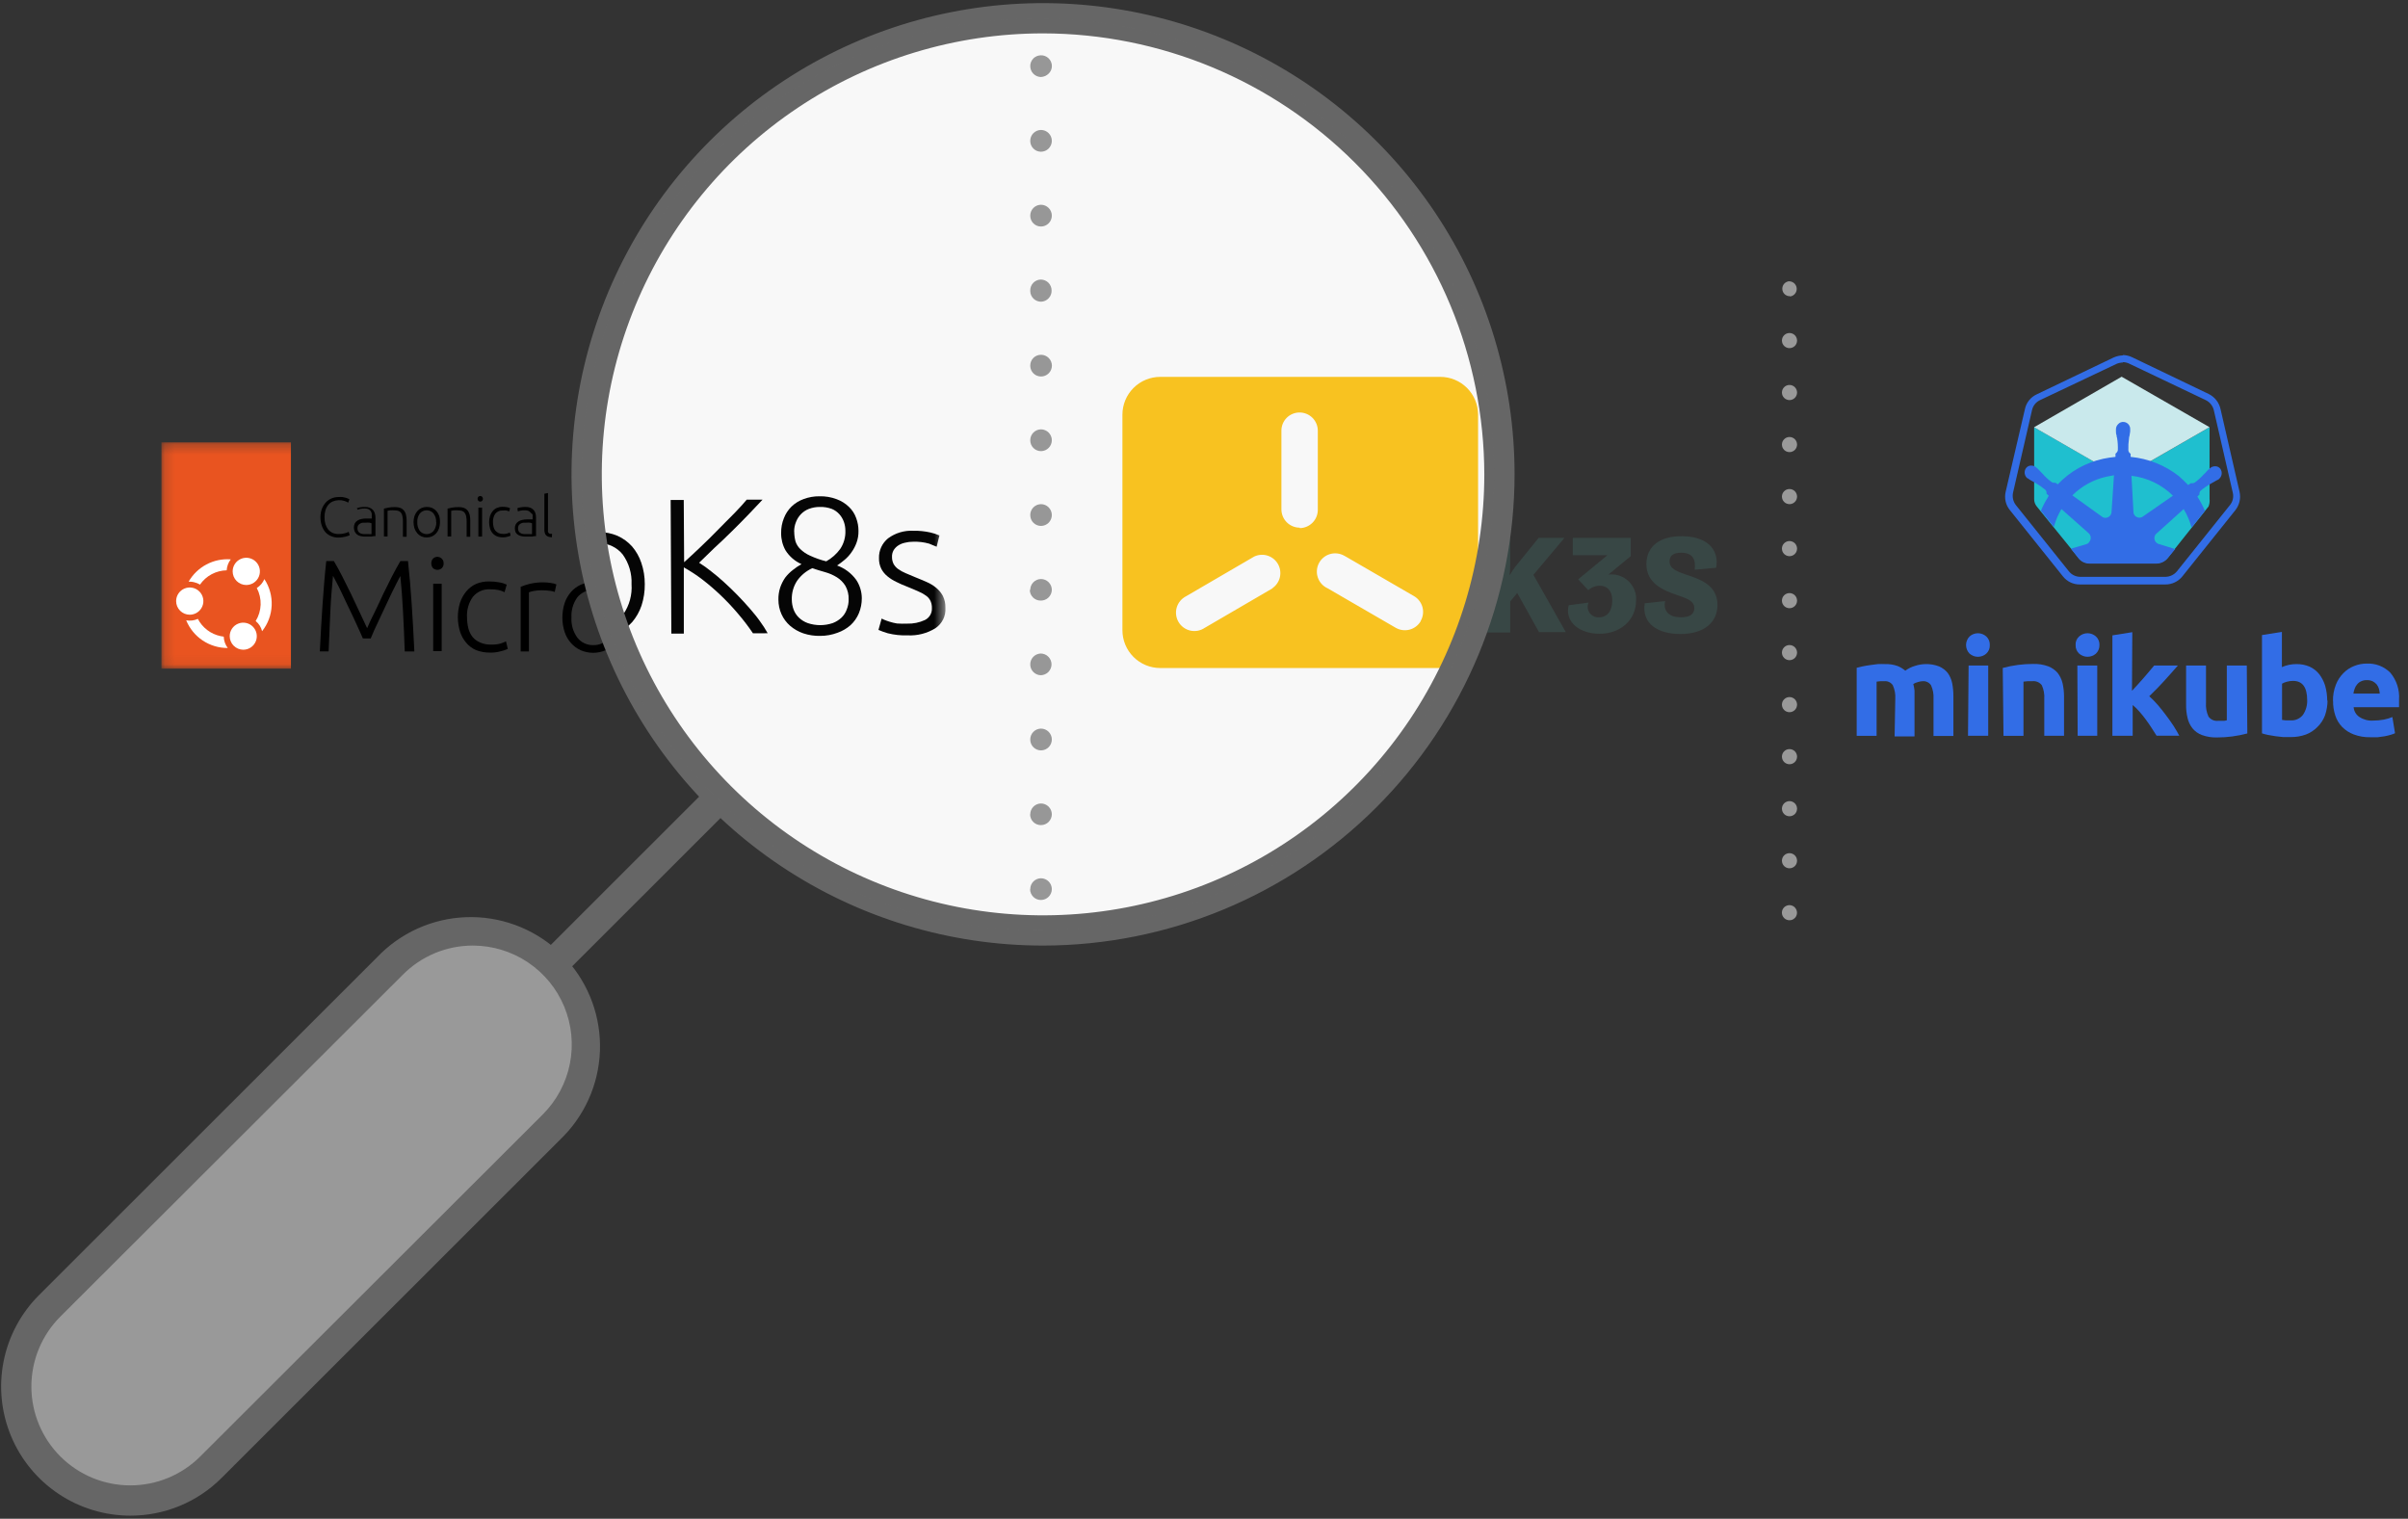 <svg width="241" height="152" viewBox="0 0 241 152" fill="none" xmlns="http://www.w3.org/2000/svg">
<rect x="0" y="0" width="241" height="152" fill="#333333" stroke="none"/>
<mask id="mask0_349_7763" style="mask-type:luminance" maskUnits="userSpaceOnUse" x="16" y="44" width="67" height="23">
<path d="M82.754 44.272H16.158V66.94H82.754V44.272Z" fill="white"/>
</mask>
<g mask="url(#mask0_349_7763)">
<path d="M36.312 63.89C36.221 63.671 36.1 63.383 35.933 63.027C35.767 62.672 35.593 62.27 35.396 61.854C35.199 61.438 34.987 60.999 34.775 60.552C34.562 60.106 34.365 59.682 34.176 59.288C33.987 58.895 33.813 58.531 33.661 58.259C33.51 57.986 33.404 57.752 33.328 57.631C33.222 58.721 33.123 59.901 33.063 61.173C33.002 62.444 32.942 63.792 32.889 65.192H32.01C32.093 63.55 32.177 61.975 32.283 60.469C32.389 58.963 32.502 57.525 32.654 56.147H33.411C33.669 56.579 33.949 57.086 34.244 57.661C34.54 58.236 34.835 58.827 35.13 59.44C35.426 60.053 35.706 60.658 35.986 61.256L36.744 62.868C36.948 62.384 37.198 61.846 37.501 61.256C37.804 60.666 38.062 60.053 38.357 59.44C38.652 58.827 38.948 58.236 39.243 57.661C39.538 57.086 39.819 56.586 40.076 56.147H40.833C40.985 57.525 41.106 58.97 41.205 60.469C41.303 61.968 41.394 63.557 41.47 65.2H40.508C40.462 63.799 40.402 62.46 40.334 61.188C40.265 59.916 40.182 58.728 40.069 57.646C39.993 57.767 39.894 57.979 39.743 58.267L39.228 59.296L38.63 60.56C38.417 61.006 38.213 61.438 38.016 61.869C37.819 62.301 37.63 62.679 37.471 63.035C37.312 63.391 37.191 63.678 37.1 63.898L36.312 63.89Z" fill="black"/>
<path d="M44.401 56.382C44.405 56.47 44.392 56.557 44.36 56.64C44.329 56.722 44.281 56.796 44.219 56.859C44.097 56.969 43.94 57.03 43.776 57.03C43.612 57.03 43.454 56.969 43.333 56.859C43.223 56.724 43.163 56.556 43.163 56.382C43.163 56.208 43.223 56.04 43.333 55.905C43.423 55.817 43.537 55.758 43.662 55.736C43.786 55.713 43.914 55.729 44.029 55.78C44.144 55.832 44.241 55.917 44.307 56.024C44.374 56.131 44.406 56.256 44.401 56.382ZM44.204 65.169H43.355V58.418H44.204V65.169Z" fill="black"/>
<path d="M49.028 65.313C48.555 65.317 48.084 65.232 47.642 65.063C47.252 64.895 46.91 64.636 46.642 64.306C46.37 63.981 46.164 63.606 46.037 63.201C45.753 62.264 45.753 61.263 46.037 60.325C46.173 59.915 46.384 59.533 46.658 59.197C46.924 58.874 47.261 58.615 47.642 58.441C48.049 58.268 48.488 58.183 48.93 58.191C49.275 58.187 49.62 58.217 49.96 58.282C50.222 58.321 50.477 58.398 50.717 58.509L50.497 59.266C50.309 59.173 50.111 59.102 49.907 59.054C49.62 58.995 49.328 58.969 49.036 58.978C48.711 58.961 48.387 59.02 48.089 59.152C47.792 59.283 47.53 59.483 47.324 59.735C46.901 60.332 46.695 61.056 46.741 61.786C46.741 62.158 46.787 62.53 46.877 62.891C46.955 63.206 47.1 63.5 47.301 63.754C47.506 63.996 47.766 64.185 48.059 64.306C48.415 64.456 48.801 64.526 49.187 64.511C49.494 64.52 49.8 64.485 50.096 64.405C50.283 64.346 50.466 64.273 50.641 64.185L50.823 64.942C50.581 65.054 50.327 65.138 50.066 65.192C49.728 65.283 49.378 65.324 49.028 65.313Z" fill="black"/>
<path d="M54.413 58.282C54.667 58.283 54.92 58.306 55.17 58.35C55.347 58.372 55.521 58.418 55.685 58.486L55.519 59.243C55.382 59.192 55.239 59.156 55.095 59.137C54.816 59.094 54.535 59.074 54.254 59.076C53.959 59.071 53.665 59.096 53.375 59.152C53.225 59.179 53.077 59.222 52.936 59.281V65.2H52.111V58.728C52.403 58.607 52.704 58.508 53.012 58.433C53.471 58.324 53.941 58.274 54.413 58.282Z" fill="black"/>
<path d="M62.449 61.801C62.456 62.295 62.379 62.786 62.221 63.254C62.082 63.662 61.866 64.04 61.585 64.367C61.311 64.667 60.978 64.909 60.608 65.078C60.216 65.247 59.793 65.334 59.366 65.334C58.939 65.334 58.516 65.247 58.124 65.078C57.755 64.912 57.425 64.669 57.155 64.367C56.867 64.043 56.648 63.665 56.511 63.254C56.208 62.312 56.208 61.298 56.511 60.355C56.648 59.943 56.867 59.562 57.155 59.235C57.424 58.931 57.754 58.686 58.124 58.516C58.517 58.351 58.94 58.267 59.366 58.267C59.793 58.267 60.215 58.351 60.608 58.516C60.98 58.686 61.313 58.931 61.585 59.235C61.865 59.565 62.078 59.945 62.214 60.355C62.375 60.82 62.455 61.309 62.449 61.801ZM61.555 61.801C61.592 61.083 61.384 60.373 60.964 59.788C60.771 59.552 60.528 59.362 60.252 59.231C59.976 59.101 59.675 59.033 59.37 59.033C59.065 59.033 58.764 59.101 58.488 59.231C58.212 59.362 57.969 59.552 57.776 59.788C57.359 60.373 57.153 61.083 57.193 61.801C57.15 62.517 57.356 63.225 57.776 63.807C57.964 64.05 58.206 64.245 58.484 64.376C58.762 64.508 59.066 64.572 59.374 64.564C59.681 64.574 59.987 64.511 60.265 64.38C60.543 64.248 60.785 64.052 60.972 63.807C61.39 63.225 61.596 62.517 61.555 61.801Z" fill="black"/>
<path d="M69.787 65.169C69.485 64.698 69.151 64.248 68.788 63.822C68.421 63.383 68.032 62.964 67.621 62.566C67.224 62.185 66.807 61.826 66.372 61.491C65.986 61.191 65.578 60.921 65.152 60.681V65.169H64.236V56.087H65.122V60.333C65.448 60.038 65.819 59.697 66.228 59.311C66.637 58.925 67.038 58.554 67.432 58.138C67.826 57.722 68.189 57.381 68.545 57.025C68.901 56.669 69.174 56.367 69.379 56.117H70.446C70.196 56.389 69.886 56.707 69.537 57.078L68.394 58.221C67.993 58.615 67.591 58.978 67.197 59.371L66.129 60.371C66.414 60.545 66.687 60.737 66.947 60.946C67.243 61.181 67.531 61.43 67.833 61.703C68.136 61.975 68.424 62.255 68.72 62.566C69.015 62.876 69.288 63.163 69.545 63.474C69.803 63.784 70.03 64.072 70.242 64.359C70.428 64.613 70.598 64.878 70.749 65.154L69.787 65.169Z" fill="black"/>
<path d="M74.332 65.404C73.938 65.412 73.545 65.35 73.173 65.222C72.837 65.093 72.53 64.897 72.272 64.647C72.03 64.437 71.834 64.179 71.696 63.89C71.561 63.58 71.491 63.245 71.492 62.906C71.485 62.623 71.528 62.341 71.62 62.074C71.702 61.837 71.816 61.612 71.961 61.407C72.103 61.214 72.269 61.039 72.453 60.885C72.638 60.737 72.836 60.605 73.044 60.492C72.6 60.293 72.225 59.966 71.969 59.553C71.772 59.196 71.673 58.795 71.681 58.388C71.675 58.04 71.739 57.695 71.87 57.373C71.998 57.086 72.183 56.828 72.415 56.617C72.656 56.396 72.939 56.228 73.249 56.125C73.592 55.985 73.961 55.915 74.332 55.92C74.733 55.911 75.131 55.98 75.506 56.125C75.812 56.246 76.093 56.426 76.331 56.654C76.54 56.87 76.7 57.128 76.801 57.411C76.899 57.688 76.95 57.98 76.952 58.274C76.953 58.545 76.906 58.814 76.816 59.069C76.734 59.301 76.62 59.52 76.475 59.72C76.338 59.911 76.178 60.084 75.998 60.234C75.839 60.376 75.669 60.505 75.49 60.62C76.004 60.817 76.445 61.166 76.755 61.62C76.997 61.988 77.126 62.42 77.126 62.861C77.127 63.214 77.058 63.564 76.922 63.89C76.794 64.198 76.597 64.473 76.346 64.692C76.091 64.927 75.789 65.105 75.46 65.215C75.098 65.345 74.716 65.409 74.332 65.404ZM76.255 62.936C76.28 62.639 76.223 62.34 76.089 62.073C75.956 61.806 75.751 61.581 75.498 61.423C75.263 61.272 75.008 61.155 74.741 61.075C74.445 60.991 74.15 60.9 73.855 60.794C73.42 60.964 73.04 61.249 72.756 61.62C72.506 61.995 72.379 62.44 72.393 62.891C72.393 63.123 72.431 63.353 72.506 63.572C72.588 63.777 72.712 63.963 72.87 64.117C73.042 64.28 73.246 64.406 73.468 64.488C74.014 64.67 74.604 64.67 75.15 64.488C75.371 64.405 75.575 64.279 75.748 64.117C75.909 63.965 76.033 63.779 76.111 63.572C76.195 63.357 76.238 63.129 76.24 62.899L76.255 62.936ZM72.597 58.342C72.598 58.564 72.626 58.785 72.681 59.001C72.738 59.207 72.847 59.394 72.999 59.546C73.189 59.733 73.413 59.885 73.658 59.992C74.008 60.157 74.373 60.289 74.748 60.386C75.124 60.179 75.45 59.893 75.703 59.546C75.951 59.181 76.076 58.746 76.058 58.304C76.059 58.106 76.026 57.909 75.96 57.722C75.894 57.512 75.781 57.32 75.63 57.16C75.479 57.001 75.294 56.877 75.089 56.798C74.847 56.705 74.59 56.659 74.332 56.662C74.073 56.655 73.816 56.699 73.574 56.791C73.365 56.864 73.178 56.989 73.029 57.154C72.881 57.303 72.769 57.484 72.703 57.684C72.62 57.88 72.578 58.091 72.582 58.304L72.597 58.342Z" fill="black"/>
<path d="M80.194 64.571C80.609 64.587 81.023 64.501 81.398 64.322C81.555 64.255 81.689 64.141 81.779 63.997C81.87 63.852 81.914 63.682 81.905 63.512C81.912 63.351 81.883 63.191 81.822 63.042C81.76 62.902 81.664 62.78 81.542 62.687C81.382 62.567 81.209 62.465 81.027 62.384L80.269 62.051C80.019 61.945 79.777 61.839 79.512 61.725C79.299 61.626 79.098 61.501 78.914 61.355C78.745 61.21 78.604 61.035 78.497 60.84C78.379 60.606 78.325 60.345 78.338 60.083C78.331 59.828 78.383 59.575 78.491 59.344C78.599 59.112 78.759 58.91 78.959 58.751C79.451 58.388 80.053 58.209 80.663 58.244C81.048 58.235 81.432 58.273 81.807 58.357C82.023 58.407 82.233 58.478 82.436 58.569L82.246 59.326C82.072 59.251 81.898 59.175 81.716 59.114C81.362 59.012 80.994 58.969 80.625 58.986C80.442 58.982 80.259 59.003 80.08 59.046C79.921 59.08 79.77 59.141 79.633 59.228C79.506 59.307 79.398 59.413 79.315 59.538C79.233 59.68 79.193 59.843 79.202 60.007C79.196 60.169 79.23 60.33 79.3 60.477C79.379 60.613 79.484 60.731 79.611 60.825C79.763 60.937 79.928 61.031 80.103 61.105C80.3 61.196 80.527 61.294 80.784 61.392C81.042 61.491 81.292 61.604 81.542 61.718C81.772 61.818 81.986 61.951 82.178 62.111C82.359 62.263 82.508 62.448 82.617 62.656C82.739 62.906 82.799 63.181 82.791 63.459C82.806 63.729 82.751 63.999 82.63 64.242C82.509 64.485 82.327 64.692 82.102 64.844C81.541 65.186 80.888 65.35 80.232 65.313C79.775 65.33 79.319 65.282 78.876 65.169C78.662 65.106 78.452 65.03 78.247 64.942L78.467 64.185L78.641 64.269L78.997 64.397C79.17 64.456 79.347 64.499 79.527 64.526C79.717 64.549 79.951 64.571 80.194 64.571Z" fill="black"/>
<path d="M33.858 53.801C33.617 53.802 33.377 53.756 33.154 53.665C32.939 53.578 32.745 53.447 32.586 53.279C32.422 53.09 32.296 52.872 32.215 52.635C32.12 52.36 32.072 52.071 32.071 51.78C32.068 51.483 32.119 51.188 32.222 50.91C32.315 50.672 32.451 50.454 32.624 50.266C32.786 50.097 32.982 49.963 33.199 49.873C33.416 49.788 33.648 49.744 33.881 49.744C34.014 49.733 34.149 49.733 34.282 49.744L34.593 49.812L34.828 49.895L34.971 49.971L34.85 50.304C34.735 50.237 34.613 50.181 34.487 50.138C34.102 50.016 33.687 50.032 33.313 50.183C33.132 50.259 32.973 50.378 32.851 50.531C32.724 50.691 32.629 50.873 32.571 51.069C32.506 51.292 32.475 51.525 32.48 51.757C32.473 51.995 32.504 52.233 32.571 52.461C32.631 52.652 32.723 52.831 32.843 52.991C32.966 53.135 33.118 53.251 33.29 53.332C33.478 53.414 33.683 53.453 33.889 53.445C34.1 53.45 34.312 53.425 34.517 53.37C34.649 53.338 34.776 53.289 34.896 53.226L35.002 53.559L34.873 53.619C34.685 53.689 34.489 53.738 34.29 53.763C34.147 53.786 34.003 53.799 33.858 53.801Z" fill="black"/>
<path d="M36.524 50.736C36.69 50.729 36.855 50.757 37.009 50.819C37.134 50.867 37.246 50.945 37.334 51.046C37.418 51.145 37.48 51.261 37.516 51.387C37.56 51.526 37.58 51.672 37.577 51.818V53.657H37.41L37.16 53.703H36.85C36.731 53.71 36.612 53.71 36.494 53.703C36.351 53.7 36.209 53.683 36.07 53.65C35.947 53.62 35.831 53.566 35.729 53.491C35.635 53.41 35.558 53.313 35.502 53.203C35.447 53.071 35.419 52.93 35.418 52.787C35.419 52.646 35.45 52.506 35.509 52.378C35.572 52.268 35.661 52.175 35.767 52.106C35.883 52.027 36.015 51.972 36.153 51.947C36.315 51.91 36.48 51.892 36.645 51.894H36.812H36.986H37.122H37.206V51.712C37.214 51.611 37.214 51.51 37.206 51.409C37.189 51.318 37.156 51.231 37.107 51.152C37.049 51.074 36.974 51.009 36.888 50.963C36.773 50.911 36.649 50.885 36.524 50.887C36.361 50.887 36.199 50.902 36.039 50.932L35.812 51.008L35.706 50.864C35.802 50.829 35.901 50.801 36.002 50.781C36.173 50.745 36.349 50.73 36.524 50.736ZM36.524 53.453H36.903C36.996 53.463 37.09 53.463 37.183 53.453V52.37L36.978 52.31C36.855 52.299 36.731 52.299 36.607 52.31C36.514 52.302 36.42 52.302 36.327 52.31C36.231 52.318 36.138 52.346 36.054 52.393C35.975 52.437 35.906 52.496 35.85 52.567C35.795 52.658 35.769 52.764 35.774 52.87C35.773 52.964 35.791 53.056 35.827 53.142C35.861 53.218 35.916 53.281 35.986 53.324C36.057 53.375 36.137 53.411 36.221 53.43C36.331 53.451 36.443 53.459 36.554 53.453H36.524Z" fill="black"/>
<path d="M38.425 50.902L38.864 50.804C39.087 50.763 39.312 50.746 39.538 50.751C39.729 50.747 39.919 50.778 40.099 50.842C40.236 50.902 40.356 50.995 40.447 51.114C40.544 51.241 40.608 51.389 40.636 51.545C40.676 51.724 40.696 51.907 40.697 52.09V53.718H40.326V52.204C40.33 52.029 40.314 51.854 40.281 51.682C40.265 51.556 40.218 51.436 40.144 51.334C40.08 51.244 39.99 51.175 39.887 51.137C39.755 51.093 39.616 51.073 39.478 51.076C39.329 51.065 39.18 51.065 39.031 51.076C38.949 51.083 38.868 51.099 38.788 51.122V53.687H38.425V50.902Z" fill="black"/>
<path d="M44.037 52.264C44.035 52.475 44.001 52.684 43.939 52.885C43.876 53.063 43.781 53.227 43.658 53.37C43.544 53.502 43.402 53.608 43.242 53.68C43.072 53.755 42.889 53.793 42.704 53.793C42.519 53.793 42.336 53.755 42.166 53.68C42.011 53.607 41.874 53.501 41.765 53.37C41.642 53.227 41.547 53.063 41.485 52.885C41.356 52.479 41.356 52.043 41.485 51.636C41.551 51.461 41.646 51.297 41.765 51.152C41.883 51.02 42.027 50.914 42.189 50.842C42.359 50.77 42.542 50.734 42.727 50.734C42.911 50.734 43.094 50.77 43.264 50.842C43.423 50.916 43.565 51.022 43.681 51.152C43.803 51.295 43.898 51.459 43.961 51.636C44.017 51.841 44.042 52.053 44.037 52.264ZM43.651 52.264C43.67 51.953 43.579 51.645 43.393 51.394C43.243 51.212 43.026 51.096 42.79 51.074C42.554 51.051 42.319 51.123 42.136 51.273L42.015 51.394C41.832 51.646 41.743 51.954 41.765 52.264C41.749 52.574 41.837 52.88 42.015 53.135C42.091 53.226 42.185 53.3 42.29 53.355C42.396 53.409 42.511 53.442 42.629 53.452C42.747 53.462 42.866 53.448 42.979 53.412C43.092 53.376 43.197 53.318 43.287 53.241L43.393 53.135C43.582 52.885 43.678 52.577 43.666 52.264H43.651Z" fill="black"/>
<path d="M44.794 50.902L45.234 50.804C45.459 50.764 45.687 50.746 45.915 50.751C46.104 50.746 46.291 50.777 46.468 50.842C46.606 50.904 46.728 50.997 46.824 51.114C46.914 51.244 46.979 51.391 47.014 51.545C47.05 51.725 47.068 51.907 47.066 52.09V53.718H46.703V52.204C46.703 52.029 46.688 51.854 46.658 51.682C46.637 51.556 46.588 51.437 46.514 51.334C46.451 51.242 46.361 51.173 46.256 51.137C46.127 51.094 45.991 51.074 45.855 51.076C45.703 51.065 45.552 51.065 45.4 51.076C45.318 51.083 45.237 51.099 45.158 51.122V53.687H44.794V50.902Z" fill="black"/>
<path d="M48.331 49.918C48.335 49.956 48.33 49.994 48.317 50.029C48.304 50.065 48.283 50.096 48.256 50.123C48.231 50.148 48.202 50.168 48.169 50.181C48.136 50.195 48.102 50.202 48.066 50.202C48.031 50.202 47.996 50.195 47.964 50.181C47.931 50.168 47.902 50.148 47.877 50.123C47.826 50.067 47.797 49.994 47.797 49.918C47.797 49.843 47.826 49.77 47.877 49.714C47.929 49.666 47.996 49.64 48.066 49.64C48.136 49.64 48.204 49.666 48.256 49.714C48.306 49.77 48.333 49.843 48.331 49.918ZM48.248 53.703H47.877V50.804H48.248V53.703Z" fill="black"/>
<path d="M50.331 53.778C50.126 53.785 49.922 53.749 49.732 53.672C49.565 53.606 49.417 53.499 49.301 53.362C49.179 53.225 49.091 53.062 49.043 52.885C48.922 52.478 48.922 52.044 49.043 51.636C49.101 51.46 49.191 51.296 49.308 51.152C49.422 51.013 49.567 50.904 49.732 50.834C49.907 50.759 50.095 50.72 50.285 50.721C50.435 50.721 50.584 50.734 50.732 50.758C50.843 50.778 50.95 50.813 51.05 50.864L50.959 51.182C50.876 51.144 50.79 51.114 50.702 51.091C50.578 51.076 50.454 51.076 50.331 51.091C50.188 51.079 50.045 51.102 49.913 51.157C49.781 51.213 49.664 51.299 49.573 51.409C49.402 51.66 49.32 51.961 49.339 52.264C49.34 52.425 49.36 52.585 49.399 52.741C49.43 52.877 49.492 53.005 49.581 53.112C49.672 53.214 49.783 53.296 49.907 53.354C50.06 53.416 50.226 53.445 50.391 53.438C50.527 53.443 50.663 53.425 50.793 53.385C50.874 53.362 50.952 53.332 51.027 53.294L51.103 53.604C51.003 53.657 50.896 53.695 50.785 53.718C50.638 53.761 50.484 53.781 50.331 53.778Z" fill="black"/>
<path d="M52.603 50.736C52.769 50.73 52.934 50.758 53.088 50.819C53.212 50.869 53.324 50.946 53.413 51.046C53.497 51.145 53.559 51.261 53.595 51.387C53.632 51.527 53.65 51.672 53.648 51.818V53.657H53.489L53.239 53.703H52.921C52.803 53.71 52.684 53.71 52.565 53.703C52.422 53.7 52.28 53.683 52.141 53.65C52.018 53.62 51.902 53.566 51.8 53.491C51.727 53.436 51.663 53.369 51.611 53.294C51.556 53.162 51.528 53.02 51.528 52.878C51.524 52.736 51.555 52.596 51.618 52.469C51.681 52.359 51.77 52.266 51.876 52.196C51.992 52.116 52.123 52.062 52.262 52.038C52.423 51.998 52.589 51.978 52.754 51.977H52.921C52.977 51.973 53.032 51.973 53.088 51.977H53.224H53.307V51.795C53.315 51.694 53.315 51.593 53.307 51.492C53.256 51.428 53.195 51.371 53.126 51.326C53.069 51.246 52.993 51.181 52.906 51.137C52.791 51.087 52.667 51.064 52.542 51.069C52.38 51.062 52.216 51.077 52.058 51.114L51.83 51.182L51.777 50.864C51.871 50.823 51.971 50.795 52.073 50.781C52.247 50.746 52.425 50.731 52.603 50.736ZM52.603 53.453H52.982C53.07 53.464 53.159 53.464 53.247 53.453V52.37C53.183 52.345 53.117 52.325 53.05 52.31C52.926 52.299 52.802 52.299 52.679 52.31C52.585 52.302 52.492 52.302 52.398 52.31C52.303 52.318 52.21 52.346 52.126 52.393C52.046 52.437 51.977 52.496 51.921 52.567C51.866 52.658 51.84 52.764 51.846 52.87C51.844 52.964 51.862 53.056 51.899 53.142C51.932 53.215 51.984 53.278 52.05 53.324C52.124 53.373 52.206 53.409 52.292 53.43C52.405 53.452 52.519 53.459 52.633 53.453H52.603Z" fill="black"/>
<path d="M55.231 53.771C55.12 53.768 55.011 53.751 54.905 53.718C54.818 53.695 54.737 53.651 54.67 53.589C54.603 53.529 54.555 53.45 54.534 53.362C54.497 53.25 54.479 53.132 54.481 53.014V49.411L54.845 49.343V53.006C54.834 53.079 54.834 53.153 54.845 53.226C54.858 53.275 54.884 53.319 54.92 53.354C54.959 53.389 55.006 53.413 55.057 53.422C55.122 53.43 55.188 53.43 55.254 53.422L55.231 53.771Z" fill="black"/>
<path d="M29.117 44.272H16.158V66.918H29.117V44.272Z" fill="#E95420"/>
<path d="M18.983 61.521C19.253 61.523 19.518 61.444 19.743 61.295C19.968 61.146 20.144 60.934 20.248 60.685C20.353 60.437 20.381 60.162 20.329 59.898C20.277 59.633 20.148 59.389 19.958 59.198C19.767 59.007 19.524 58.876 19.26 58.823C18.995 58.77 18.721 58.796 18.471 58.899C18.222 59.002 18.008 59.177 17.858 59.401C17.708 59.625 17.628 59.889 17.628 60.159C17.628 60.519 17.77 60.864 18.024 61.119C18.278 61.375 18.623 61.519 18.983 61.521Z" fill="white"/>
<path d="M24.648 58.547C24.918 58.547 25.182 58.467 25.406 58.317C25.63 58.167 25.805 57.955 25.908 57.706C26.011 57.457 26.038 57.183 25.985 56.918C25.933 56.654 25.803 56.411 25.612 56.221C25.422 56.03 25.179 55.901 24.914 55.848C24.65 55.795 24.376 55.822 24.127 55.925C23.878 56.029 23.665 56.203 23.515 56.427C23.365 56.651 23.285 56.915 23.285 57.184C23.285 57.545 23.429 57.892 23.684 58.148C23.94 58.403 24.287 58.547 24.648 58.547Z" fill="white"/>
<path d="M22.073 63.663C21.59 63.562 21.136 63.355 20.743 63.056C20.35 62.758 20.028 62.376 19.801 61.937C19.437 62.105 19.029 62.155 18.635 62.081C18.972 62.905 19.548 63.609 20.289 64.103C21.03 64.596 21.902 64.857 22.793 64.851C22.545 64.523 22.405 64.127 22.392 63.716C22.285 63.705 22.178 63.687 22.073 63.663Z" fill="white"/>
<path d="M24.346 65.025C24.614 65.025 24.876 64.946 25.099 64.797C25.322 64.648 25.495 64.437 25.598 64.189C25.701 63.941 25.727 63.669 25.675 63.406C25.623 63.144 25.494 62.902 25.304 62.713C25.115 62.523 24.873 62.394 24.61 62.342C24.347 62.289 24.075 62.316 23.827 62.419C23.579 62.521 23.367 62.695 23.218 62.918C23.069 63.141 22.99 63.403 22.99 63.671C22.992 64.029 23.135 64.373 23.389 64.626C23.643 64.88 23.987 65.023 24.346 65.025Z" fill="white"/>
<path d="M26.231 63.171C26.814 62.437 27.15 61.537 27.19 60.6C27.231 59.664 26.975 58.739 26.459 57.956C26.301 58.323 26.037 58.634 25.701 58.849C25.972 59.363 26.105 59.938 26.085 60.518C26.065 61.098 25.893 61.663 25.588 62.157C25.909 62.414 26.135 62.771 26.231 63.171Z" fill="white"/>
<path d="M18.877 58.214H18.983C19.121 58.213 19.258 58.228 19.392 58.259C19.612 58.307 19.822 58.391 20.014 58.509C20.314 58.075 20.713 57.72 21.177 57.471C21.642 57.222 22.16 57.088 22.687 57.078C22.71 56.68 22.853 56.297 23.096 55.981C22.254 55.918 21.411 56.094 20.665 56.489C19.918 56.885 19.299 57.482 18.877 58.214Z" fill="white"/>
</g>
<path d="M89.926 29.634C89.802 29.633 89.68 29.602 89.57 29.544C89.461 29.485 89.368 29.4 89.299 29.297C89.231 29.194 89.188 29.075 89.176 28.952C89.164 28.829 89.182 28.704 89.229 28.59C89.261 28.493 89.318 28.406 89.396 28.34C89.537 28.199 89.729 28.12 89.93 28.12C90.13 28.12 90.322 28.199 90.463 28.34C90.53 28.413 90.584 28.498 90.623 28.59C90.661 28.681 90.682 28.778 90.683 28.877C90.677 29.077 90.599 29.268 90.463 29.415C90.393 29.485 90.309 29.54 90.216 29.578C90.124 29.616 90.025 29.635 89.926 29.634Z" fill="#999999"/>
<path d="M89.168 86.135C89.168 85.934 89.248 85.741 89.39 85.599C89.532 85.457 89.725 85.378 89.926 85.378C90.127 85.378 90.319 85.457 90.461 85.599C90.603 85.741 90.683 85.934 90.683 86.135C90.683 86.335 90.603 86.528 90.461 86.67C90.319 86.812 90.127 86.891 89.926 86.891C89.725 86.891 89.532 86.812 89.39 86.67C89.248 86.528 89.168 86.335 89.168 86.135ZM89.168 80.935C89.168 80.734 89.248 80.542 89.39 80.4C89.532 80.258 89.725 80.178 89.926 80.178C90.127 80.178 90.319 80.258 90.461 80.4C90.603 80.542 90.683 80.734 90.683 80.935C90.683 81.135 90.603 81.328 90.461 81.47C90.319 81.612 90.127 81.692 89.926 81.692C89.725 81.692 89.532 81.612 89.39 81.47C89.248 81.328 89.168 81.135 89.168 80.935ZM89.168 75.728C89.168 75.527 89.248 75.334 89.39 75.192C89.532 75.05 89.725 74.971 89.926 74.971C90.127 74.971 90.319 75.05 90.461 75.192C90.603 75.334 90.683 75.527 90.683 75.728C90.683 75.928 90.603 76.121 90.461 76.263C90.319 76.405 90.127 76.484 89.926 76.484C89.725 76.484 89.532 76.405 89.39 76.263C89.248 76.121 89.168 75.928 89.168 75.728ZM89.168 70.52C89.168 70.32 89.248 70.127 89.39 69.985C89.532 69.843 89.725 69.763 89.926 69.763C90.127 69.763 90.319 69.843 90.461 69.985C90.603 70.127 90.683 70.32 90.683 70.52C90.683 70.721 90.603 70.913 90.461 71.055C90.319 71.197 90.127 71.277 89.926 71.277C89.725 71.277 89.532 71.197 89.39 71.055C89.248 70.913 89.168 70.721 89.168 70.52ZM89.168 65.313C89.168 65.112 89.248 64.92 89.39 64.778C89.532 64.636 89.725 64.556 89.926 64.556C90.127 64.556 90.319 64.636 90.461 64.778C90.603 64.92 90.683 65.112 90.683 65.313C90.683 65.514 90.603 65.706 90.461 65.848C90.319 65.99 90.127 66.07 89.926 66.07C89.725 66.07 89.532 65.99 89.39 65.848C89.248 65.706 89.168 65.514 89.168 65.313ZM89.168 60.106C89.168 59.905 89.248 59.712 89.39 59.571C89.532 59.429 89.725 59.349 89.926 59.349C90.127 59.349 90.319 59.429 90.461 59.571C90.603 59.712 90.683 59.905 90.683 60.106C90.683 60.306 90.603 60.499 90.461 60.641C90.319 60.783 90.127 60.863 89.926 60.863C89.725 60.863 89.532 60.783 89.39 60.641C89.248 60.499 89.168 60.306 89.168 60.106ZM89.168 54.906C89.168 54.705 89.248 54.513 89.39 54.371C89.532 54.229 89.725 54.149 89.926 54.149C90.127 54.149 90.319 54.229 90.461 54.371C90.603 54.513 90.683 54.705 90.683 54.906C90.683 55.107 90.603 55.299 90.461 55.441C90.319 55.583 90.127 55.663 89.926 55.663C89.725 55.663 89.532 55.583 89.39 55.441C89.248 55.299 89.168 55.107 89.168 54.906ZM89.168 49.699C89.168 49.498 89.248 49.306 89.39 49.163C89.532 49.022 89.725 48.942 89.926 48.942C90.127 48.942 90.319 49.022 90.461 49.163C90.603 49.306 90.683 49.498 90.683 49.699C90.683 49.9 90.603 50.092 90.461 50.234C90.319 50.376 90.127 50.456 89.926 50.456C89.725 50.456 89.532 50.376 89.39 50.234C89.248 50.092 89.168 49.9 89.168 49.699ZM89.168 44.492C89.168 44.291 89.248 44.098 89.39 43.956C89.532 43.814 89.725 43.735 89.926 43.735C90.127 43.735 90.319 43.814 90.461 43.956C90.603 44.098 90.683 44.291 90.683 44.492C90.683 44.692 90.603 44.885 90.461 45.027C90.319 45.169 90.127 45.248 89.926 45.248C89.826 45.248 89.728 45.229 89.636 45.191C89.544 45.153 89.46 45.097 89.39 45.027C89.32 44.956 89.264 44.873 89.226 44.781C89.188 44.689 89.168 44.591 89.168 44.492ZM89.168 39.292C89.168 39.091 89.248 38.898 89.39 38.757C89.532 38.615 89.725 38.535 89.926 38.535C90.127 38.535 90.319 38.615 90.461 38.757C90.603 38.898 90.683 39.091 90.683 39.292C90.683 39.492 90.603 39.685 90.461 39.827C90.319 39.969 90.127 40.049 89.926 40.049C89.826 40.049 89.728 40.029 89.636 39.991C89.544 39.953 89.46 39.897 89.39 39.827C89.32 39.757 89.264 39.673 89.226 39.581C89.188 39.49 89.168 39.391 89.168 39.292ZM89.168 34.084C89.168 33.884 89.248 33.691 89.39 33.549C89.532 33.407 89.725 33.328 89.926 33.328C90.127 33.328 90.319 33.407 90.461 33.549C90.603 33.691 90.683 33.884 90.683 34.084C90.683 34.285 90.603 34.478 90.461 34.62C90.319 34.762 90.127 34.841 89.926 34.841C89.826 34.841 89.728 34.822 89.636 34.784C89.544 34.746 89.46 34.69 89.39 34.62C89.32 34.549 89.264 34.466 89.226 34.374C89.188 34.282 89.168 34.184 89.168 34.084Z" fill="#999999"/>
<path d="M89.926 92.099C89.827 92.1 89.73 92.082 89.638 92.046C89.498 91.988 89.379 91.891 89.296 91.765C89.212 91.64 89.168 91.493 89.168 91.342C89.169 91.143 89.248 90.953 89.388 90.812C89.458 90.741 89.542 90.685 89.634 90.646C89.727 90.608 89.826 90.588 89.926 90.588C90.026 90.588 90.125 90.608 90.217 90.646C90.309 90.685 90.393 90.741 90.463 90.812C90.598 90.956 90.676 91.144 90.683 91.342C90.683 91.543 90.603 91.735 90.461 91.877C90.319 92.019 90.127 92.099 89.926 92.099Z" fill="#999999"/>
<path d="M179.136 29.634H178.984C178.888 29.612 178.795 29.574 178.712 29.52L178.598 29.43C178.457 29.288 178.378 29.096 178.378 28.896C178.378 28.696 178.457 28.504 178.598 28.363L178.712 28.272C178.795 28.218 178.888 28.18 178.984 28.158C179.084 28.148 179.184 28.158 179.28 28.187C179.376 28.216 179.465 28.263 179.542 28.326C179.62 28.39 179.684 28.468 179.731 28.555C179.778 28.643 179.808 28.74 179.818 28.839C179.827 28.939 179.818 29.039 179.789 29.135C179.76 29.23 179.713 29.319 179.649 29.397C179.586 29.474 179.508 29.538 179.42 29.585C179.332 29.633 179.235 29.662 179.136 29.672V29.634Z" fill="#999999"/>
<path d="M178.341 86.142C178.341 85.941 178.42 85.749 178.562 85.607C178.704 85.465 178.897 85.385 179.098 85.385C179.299 85.385 179.491 85.465 179.634 85.607C179.776 85.749 179.855 85.941 179.855 86.142C179.855 86.343 179.776 86.535 179.634 86.677C179.491 86.819 179.299 86.899 179.098 86.899C178.897 86.899 178.704 86.819 178.562 86.677C178.42 86.535 178.341 86.343 178.341 86.142ZM178.341 80.935C178.341 80.734 178.42 80.542 178.562 80.4C178.704 80.258 178.897 80.178 179.098 80.178C179.299 80.178 179.491 80.258 179.634 80.4C179.776 80.542 179.855 80.734 179.855 80.935C179.855 81.135 179.776 81.328 179.634 81.47C179.491 81.612 179.299 81.692 179.098 81.692C178.897 81.692 178.704 81.612 178.562 81.47C178.42 81.328 178.341 81.135 178.341 80.935ZM178.341 75.728C178.341 75.527 178.42 75.334 178.562 75.192C178.704 75.05 178.897 74.971 179.098 74.971C179.299 74.971 179.491 75.05 179.634 75.192C179.776 75.334 179.855 75.527 179.855 75.728C179.855 75.928 179.776 76.121 179.634 76.263C179.491 76.405 179.299 76.484 179.098 76.484C178.999 76.484 178.9 76.465 178.808 76.427C178.716 76.389 178.633 76.333 178.562 76.263C178.492 76.192 178.436 76.109 178.398 76.017C178.36 75.925 178.341 75.827 178.341 75.728ZM178.341 70.52C178.341 70.32 178.42 70.127 178.562 69.985C178.704 69.843 178.897 69.763 179.098 69.763C179.299 69.763 179.491 69.843 179.634 69.985C179.776 70.127 179.855 70.32 179.855 70.52C179.855 70.721 179.776 70.913 179.634 71.055C179.491 71.197 179.299 71.277 179.098 71.277C178.999 71.277 178.9 71.257 178.808 71.219C178.716 71.181 178.633 71.126 178.562 71.055C178.492 70.985 178.436 70.902 178.398 70.81C178.36 70.718 178.341 70.62 178.341 70.52ZM178.341 65.313C178.341 65.112 178.42 64.92 178.562 64.778C178.704 64.636 178.897 64.556 179.098 64.556C179.299 64.556 179.491 64.636 179.634 64.778C179.776 64.92 179.855 65.112 179.855 65.313C179.855 65.514 179.776 65.706 179.634 65.848C179.491 65.99 179.299 66.07 179.098 66.07C178.999 66.07 178.9 66.05 178.808 66.012C178.716 65.974 178.633 65.918 178.562 65.848C178.492 65.778 178.436 65.694 178.398 65.603C178.36 65.511 178.341 65.412 178.341 65.313ZM178.341 60.113C178.341 59.913 178.42 59.72 178.562 59.578C178.704 59.436 178.897 59.356 179.098 59.356C179.299 59.356 179.491 59.436 179.634 59.578C179.776 59.72 179.855 59.913 179.855 60.113C179.855 60.314 179.776 60.507 179.634 60.648C179.491 60.79 179.299 60.87 179.098 60.87C178.998 60.87 178.899 60.85 178.806 60.812C178.714 60.773 178.63 60.717 178.56 60.646C178.489 60.575 178.434 60.49 178.396 60.398C178.358 60.305 178.34 60.206 178.341 60.106V60.113ZM178.341 54.906C178.341 54.705 178.42 54.513 178.562 54.371C178.704 54.229 178.897 54.149 179.098 54.149C179.299 54.149 179.491 54.229 179.634 54.371C179.776 54.513 179.855 54.705 179.855 54.906C179.855 55.107 179.776 55.299 179.634 55.441C179.491 55.583 179.299 55.663 179.098 55.663C178.999 55.663 178.9 55.643 178.808 55.605C178.716 55.567 178.633 55.511 178.562 55.441C178.492 55.371 178.436 55.288 178.398 55.196C178.36 55.104 178.341 55.005 178.341 54.906ZM178.341 49.699C178.341 49.498 178.42 49.306 178.562 49.163C178.704 49.022 178.897 48.942 179.098 48.942C179.299 48.942 179.491 49.022 179.634 49.163C179.776 49.306 179.855 49.498 179.855 49.699C179.855 49.9 179.776 50.092 179.634 50.234C179.491 50.376 179.299 50.456 179.098 50.456C178.999 50.456 178.9 50.436 178.808 50.398C178.716 50.36 178.633 50.304 178.562 50.234C178.492 50.164 178.436 50.08 178.398 49.988C178.36 49.897 178.341 49.798 178.341 49.699ZM178.341 44.492C178.341 44.291 178.42 44.098 178.562 43.956C178.704 43.814 178.897 43.735 179.098 43.735C179.299 43.735 179.491 43.814 179.634 43.956C179.776 44.098 179.855 44.291 179.855 44.492C179.855 44.692 179.776 44.885 179.634 45.027C179.491 45.169 179.299 45.248 179.098 45.248C178.999 45.248 178.9 45.229 178.808 45.191C178.716 45.153 178.633 45.097 178.562 45.027C178.492 44.956 178.436 44.873 178.398 44.781C178.36 44.689 178.341 44.591 178.341 44.492ZM178.341 39.284C178.341 39.083 178.42 38.891 178.562 38.749C178.704 38.607 178.897 38.527 179.098 38.527C179.299 38.527 179.491 38.607 179.634 38.749C179.776 38.891 179.855 39.083 179.855 39.284C179.855 39.485 179.776 39.677 179.634 39.819C179.491 39.961 179.299 40.041 179.098 40.041C178.999 40.041 178.9 40.022 178.808 39.983C178.716 39.945 178.633 39.89 178.562 39.819C178.492 39.749 178.436 39.666 178.398 39.574C178.36 39.482 178.341 39.384 178.341 39.284ZM178.341 34.084C178.341 33.884 178.42 33.691 178.562 33.549C178.704 33.407 178.897 33.328 179.098 33.328C179.299 33.328 179.491 33.407 179.634 33.549C179.776 33.691 179.855 33.884 179.855 34.084C179.855 34.285 179.776 34.478 179.634 34.62C179.491 34.762 179.299 34.841 179.098 34.841C178.999 34.841 178.9 34.822 178.808 34.784C178.716 34.746 178.633 34.69 178.562 34.62C178.492 34.549 178.436 34.466 178.398 34.374C178.36 34.282 178.341 34.184 178.341 34.084Z" fill="#999999"/>
<path d="M179.098 92.099C178.998 92.099 178.899 92.08 178.807 92.043C178.715 92.005 178.631 91.949 178.56 91.879C178.491 91.806 178.435 91.721 178.394 91.629C178.318 91.445 178.318 91.238 178.394 91.054C178.435 90.962 178.491 90.878 178.56 90.804L178.674 90.714C178.758 90.66 178.85 90.622 178.946 90.6C179.143 90.562 179.347 90.604 179.513 90.716C179.679 90.828 179.794 91.001 179.833 91.198C179.862 91.342 179.849 91.492 179.795 91.629C179.76 91.725 179.703 91.811 179.628 91.879C179.557 91.948 179.475 92.004 179.386 92.046C179.294 92.082 179.196 92.1 179.098 92.099Z" fill="#999999"/>
<path d="M148.811 53.831H151.144V56.473C151.144 56.768 151.144 57.23 151.075 57.517H151.128C151.304 57.211 151.502 56.917 151.719 56.639L153.991 53.831H156.574L153.469 57.532L156.71 63.262H154.029L151.848 59.349L151.144 60.197V63.3H148.811V53.831Z" fill="#384745"/>
<path d="M158.99 60.303C158.933 60.428 158.902 60.564 158.898 60.702C158.894 60.839 158.917 60.977 158.966 61.105C159.016 61.234 159.09 61.352 159.185 61.452C159.28 61.552 159.394 61.632 159.52 61.688C159.681 61.763 159.858 61.795 160.035 61.778C160.914 61.778 161.36 61.082 161.36 60.091C161.36 59.099 160.83 58.622 160.118 58.622C159.69 58.62 159.276 58.78 158.96 59.069L157.952 57.979L160.876 55.565H157.407V53.831H163.208V55.663L160.974 57.502C161.626 57.423 162.282 57.604 162.8 58.007C163.318 58.41 163.655 59.001 163.739 59.652C163.75 59.808 163.75 59.965 163.739 60.121C163.739 62.089 162.133 63.428 160.103 63.428C158.074 63.428 156.582 62.24 156.998 60.575L158.99 60.303Z" fill="#384745"/>
<path d="M166.647 60.159C166.48 60.916 166.776 61.778 168.252 61.778C169.229 61.778 169.57 61.392 169.57 60.87C169.57 60.113 168.813 59.894 167.866 59.561C166.48 59.084 164.776 58.41 164.776 56.443C164.776 54.687 166.132 53.612 168.434 53.665C171.259 53.718 172.054 55.383 171.752 56.821L169.608 57.018C169.752 55.928 169.358 55.315 168.252 55.315C167.495 55.315 167.094 55.595 167.094 56.178C167.094 56.934 167.851 57.199 168.775 57.517C170.199 57.994 171.888 58.569 171.888 60.545C171.888 62.233 170.631 63.451 168.169 63.451C165.897 63.451 164.284 62.392 164.61 60.378L166.647 60.159Z" fill="#384745"/>
<path d="M140.927 48.155H120.902C120.549 48.154 120.2 48.222 119.874 48.356C119.548 48.491 119.251 48.688 119.001 48.937C118.752 49.186 118.553 49.481 118.418 49.807C118.283 50.133 118.213 50.481 118.213 50.834V66.251C118.212 66.605 118.281 66.954 118.416 67.281C118.551 67.607 118.749 67.904 118.999 68.154C119.249 68.403 119.545 68.601 119.872 68.736C120.199 68.871 120.549 68.939 120.902 68.938H140.927C141.638 68.934 142.319 68.65 142.821 68.147C143.323 67.643 143.606 66.962 143.608 66.251V50.834C143.604 50.125 143.32 49.446 142.818 48.944C142.316 48.442 141.637 48.159 140.927 48.155ZM128.945 63.292L124.06 66.161C123.911 66.247 123.746 66.303 123.575 66.326C123.404 66.349 123.231 66.338 123.064 66.294C122.897 66.249 122.741 66.173 122.604 66.068C122.467 65.963 122.352 65.833 122.265 65.684C122.179 65.535 122.122 65.37 122.1 65.199C122.077 65.028 122.088 64.855 122.132 64.688C122.176 64.522 122.253 64.365 122.358 64.228C122.463 64.091 122.593 63.977 122.742 63.89L127.627 61.052C127.777 60.965 127.941 60.909 128.112 60.886C128.283 60.863 128.457 60.874 128.624 60.919C128.79 60.963 128.947 61.04 129.084 61.144C129.221 61.249 129.336 61.38 129.422 61.529C129.509 61.678 129.565 61.842 129.588 62.013C129.611 62.184 129.6 62.358 129.556 62.524C129.511 62.691 129.435 62.847 129.33 62.984C129.225 63.121 129.094 63.236 128.945 63.322V63.292ZM130.869 58.97C130.522 58.966 130.191 58.826 129.947 58.579C129.703 58.333 129.566 58 129.566 57.653V52.03C129.566 51.858 129.6 51.688 129.666 51.53C129.732 51.371 129.829 51.228 129.951 51.107C130.072 50.986 130.217 50.89 130.376 50.825C130.535 50.76 130.705 50.727 130.877 50.728C131.223 50.73 131.554 50.869 131.798 51.114C132.042 51.36 132.179 51.691 132.179 52.038V57.669C132.179 58.014 132.042 58.345 131.798 58.589C131.553 58.833 131.222 58.97 130.877 58.97H130.869ZM139.511 65.654C139.425 65.802 139.311 65.931 139.175 66.036C139.04 66.14 138.885 66.216 138.719 66.26C138.554 66.305 138.382 66.316 138.212 66.294C138.042 66.271 137.879 66.216 137.731 66.13L132.838 63.307C132.537 63.134 132.317 62.847 132.227 62.512C132.136 62.176 132.183 61.818 132.357 61.517C132.531 61.216 132.817 60.996 133.153 60.906C133.489 60.816 133.847 60.863 134.148 61.037L139.041 63.89C139.189 63.975 139.319 64.089 139.423 64.225C139.527 64.361 139.604 64.515 139.648 64.681C139.693 64.846 139.704 65.018 139.682 65.188C139.659 65.357 139.604 65.521 139.518 65.669L139.511 65.654Z" fill="#FFC61C"/>
<path fill-rule="evenodd" clip-rule="evenodd" d="M212.483 35.568C212.156 35.573 211.834 35.645 211.536 35.78L203.841 39.466C203.537 39.605 203.27 39.816 203.063 40.079C202.856 40.342 202.716 40.651 202.652 40.98L200.736 49.207C200.658 49.529 200.656 49.866 200.731 50.189C200.806 50.512 200.955 50.813 201.168 51.069L206.469 57.691C206.671 57.945 206.928 58.149 207.22 58.288C207.513 58.428 207.834 58.498 208.158 58.494H216.716C217.041 58.496 217.363 58.425 217.656 58.286C217.95 58.147 218.209 57.944 218.413 57.691L223.714 51.069C223.921 50.81 224.066 50.509 224.14 50.186C224.213 49.864 224.213 49.529 224.139 49.207L222.238 40.942C222.166 40.616 222.022 40.311 221.817 40.049C221.611 39.787 221.348 39.574 221.048 39.428L213.369 35.742C213.077 35.606 212.759 35.534 212.437 35.53M212.437 36.242C212.654 36.242 212.868 36.288 213.066 36.378L220.768 40.049C220.965 40.146 221.138 40.286 221.275 40.457C221.412 40.628 221.511 40.827 221.563 41.04L223.464 49.305C223.517 49.521 223.518 49.747 223.468 49.964C223.418 50.18 223.319 50.383 223.177 50.554L217.875 57.177C217.736 57.346 217.562 57.483 217.364 57.578C217.167 57.674 216.951 57.725 216.731 57.729H208.204C207.984 57.73 207.766 57.68 207.568 57.584C207.37 57.489 207.196 57.349 207.06 57.177L201.758 50.554C201.622 50.38 201.525 50.177 201.476 49.962C201.426 49.746 201.424 49.522 201.471 49.305L203.372 41.04C203.419 40.825 203.516 40.624 203.654 40.452C203.792 40.28 203.967 40.142 204.167 40.049L211.862 36.401C212.065 36.322 212.28 36.281 212.498 36.279" fill="#326DE6"/>
<path fill-rule="evenodd" clip-rule="evenodd" d="M208.022 55.829C208.154 55.997 208.323 56.132 208.517 56.224C208.71 56.316 208.921 56.362 209.135 56.359H215.845C216.056 56.353 216.264 56.302 216.454 56.211C216.645 56.12 216.814 55.99 216.951 55.829L221.041 50.683C221.134 50.442 221.168 50.182 221.139 49.926V42.751L212.354 47.806L203.584 42.758V49.933C203.579 50.209 203.673 50.477 203.849 50.69L208.022 55.829Z" fill="#1FBFCF"/>
<path fill-rule="evenodd" clip-rule="evenodd" d="M212.346 47.806L221.132 42.751L212.339 37.702L203.576 42.758L212.346 47.806Z" fill="#C9E9EC"/>
<path fill-rule="evenodd" clip-rule="evenodd" d="M214.444 51.712C214.317 51.793 214.165 51.824 214.017 51.799C213.868 51.774 213.734 51.694 213.641 51.576C213.582 51.501 213.543 51.413 213.528 51.318L213.323 47.617C214.892 47.795 216.354 48.497 217.474 49.608L214.444 51.712ZM211.331 51.228C211.326 51.388 211.258 51.54 211.142 51.652C211.026 51.763 210.871 51.826 210.71 51.825C210.615 51.826 210.521 51.803 210.438 51.757L207.408 49.578C208.343 48.643 209.526 47.995 210.816 47.708L211.574 47.564L211.331 51.228ZM219.897 49.714L220.124 49.502V49.456C220.117 49.333 220.157 49.21 220.238 49.116C220.558 48.846 220.903 48.608 221.268 48.404L221.473 48.291C221.608 48.223 221.739 48.147 221.866 48.064C221.919 48.046 221.97 48.023 222.018 47.996C222.063 47.95 222.063 47.996 222.063 47.95C222.217 47.832 222.319 47.659 222.348 47.467C222.378 47.276 222.333 47.08 222.222 46.921C222.163 46.839 222.084 46.773 221.993 46.728C221.902 46.683 221.801 46.661 221.7 46.664C221.513 46.662 221.332 46.73 221.192 46.853L221.147 46.898C221.102 46.898 221.079 46.966 221.033 46.989C220.927 47.088 220.828 47.194 220.738 47.307C220.688 47.366 220.632 47.419 220.571 47.466C220.298 47.772 219.994 48.048 219.663 48.291C219.6 48.335 219.526 48.359 219.45 48.359H219.269L218.996 48.541C218.693 48.223 218.383 47.928 218.057 47.64C216.667 46.556 214.996 45.891 213.24 45.725V45.422L213.195 45.377C213.146 45.343 213.105 45.299 213.073 45.248C213.042 45.197 213.021 45.141 213.013 45.082C212.998 44.669 213.021 44.256 213.081 43.848C213.081 43.77 213.097 43.693 213.126 43.621C213.14 43.476 213.163 43.332 213.195 43.19V42.985C213.209 42.801 213.151 42.618 213.032 42.477C212.913 42.335 212.743 42.246 212.558 42.228C212.451 42.217 212.343 42.232 212.243 42.271C212.142 42.311 212.053 42.374 211.983 42.456C211.912 42.524 211.857 42.606 211.82 42.698C211.783 42.789 211.767 42.887 211.771 42.985V43.167C211.763 43.314 211.786 43.461 211.839 43.598C211.834 43.677 211.849 43.755 211.884 43.825C211.951 44.236 211.977 44.651 211.96 45.067C211.932 45.184 211.866 45.288 211.771 45.362L211.725 45.407V45.725C211.311 45.765 210.898 45.828 210.491 45.914C208.753 46.291 207.17 47.183 205.947 48.473L205.719 48.314H205.538C205.464 48.315 205.391 48.291 205.333 48.245C204.994 48.001 204.687 47.717 204.417 47.398L204.258 47.239C204.159 47.125 204.068 47.035 203.955 46.921C203.841 46.807 203.887 46.876 203.841 46.83C203.796 46.785 203.796 46.83 203.796 46.785C203.658 46.663 203.48 46.596 203.296 46.596C203.193 46.592 203.091 46.613 202.999 46.658C202.906 46.703 202.826 46.77 202.766 46.853C202.655 47.012 202.61 47.208 202.64 47.399C202.669 47.591 202.771 47.764 202.925 47.882H202.97C203.016 47.882 203.038 47.95 203.084 47.973C203.21 48.058 203.341 48.133 203.478 48.2C203.549 48.232 203.617 48.27 203.682 48.314C204.045 48.521 204.39 48.759 204.712 49.025C204.754 49.071 204.786 49.125 204.805 49.183C204.825 49.242 204.832 49.304 204.826 49.366V49.411L205.053 49.623C205.001 49.674 204.962 49.736 204.939 49.805C204.675 50.223 204.447 50.664 204.258 51.122L205.56 52.734C205.725 52.105 205.981 51.503 206.318 50.948L209.044 53.37C209.161 53.476 209.234 53.622 209.246 53.78C209.259 53.937 209.211 54.094 209.112 54.217C209.083 54.273 209.044 54.322 208.996 54.362C208.948 54.403 208.892 54.433 208.832 54.452L207.264 54.914L208.022 55.875C208.154 56.042 208.324 56.178 208.517 56.269C208.71 56.361 208.921 56.408 209.135 56.405H215.838C216.05 56.402 216.258 56.353 216.449 56.261C216.64 56.17 216.809 56.038 216.944 55.875L217.701 54.951L216.08 54.452C216.001 54.432 215.927 54.396 215.862 54.347C215.797 54.298 215.743 54.236 215.702 54.166C215.661 54.095 215.634 54.017 215.624 53.936C215.613 53.856 215.619 53.773 215.641 53.695C215.661 53.596 215.711 53.506 215.785 53.438L218.549 50.948C218.897 51.527 219.165 52.151 219.344 52.802L220.677 51.129C220.46 50.632 220.207 50.152 219.92 49.691L219.897 49.714Z" fill="#326DE6"/>
<path fill-rule="evenodd" clip-rule="evenodd" d="M189.686 69.945C189.717 69.475 189.631 69.004 189.436 68.575C189.343 68.439 189.216 68.329 189.067 68.259C188.917 68.188 188.752 68.159 188.588 68.174H188.201L187.815 68.219V73.646H185.823V66.834L186.414 66.691C186.641 66.645 186.884 66.6 187.171 66.562C187.459 66.524 187.686 66.486 187.929 66.463C188.171 66.441 188.459 66.463 188.686 66.463C189.109 66.45 189.531 66.516 189.928 66.66C190.204 66.773 190.459 66.929 190.686 67.122C190.983 66.904 191.316 66.74 191.67 66.638C192.001 66.53 192.345 66.472 192.693 66.463C193.166 66.447 193.637 66.527 194.079 66.698C194.415 66.845 194.712 67.07 194.942 67.356C195.157 67.663 195.306 68.011 195.381 68.378C195.463 68.81 195.504 69.248 195.502 69.688V73.654H193.511V69.945C193.542 69.475 193.456 69.004 193.261 68.575C193.168 68.439 193.04 68.329 192.891 68.259C192.742 68.188 192.577 68.159 192.412 68.174C192.26 68.182 192.11 68.21 191.966 68.257C191.797 68.298 191.636 68.364 191.488 68.454C191.544 68.668 191.585 68.885 191.61 69.105V73.699H189.618L189.686 69.945Z" fill="#326DE6"/>
<path fill-rule="evenodd" clip-rule="evenodd" d="M196.964 73.639H198.986V66.607H197.025L196.964 73.639ZM199.145 64.556C199.153 64.717 199.125 64.878 199.064 65.027C199.002 65.176 198.909 65.31 198.789 65.419C198.559 65.621 198.263 65.732 197.956 65.732C197.65 65.732 197.354 65.621 197.123 65.419C196.896 65.189 196.768 64.879 196.768 64.556C196.768 64.233 196.896 63.923 197.123 63.693C197.352 63.489 197.649 63.375 197.956 63.375C198.264 63.375 198.56 63.489 198.789 63.693C198.909 63.802 199.002 63.936 199.064 64.085C199.125 64.234 199.153 64.395 199.145 64.556Z" fill="#326DE6"/>
<path fill-rule="evenodd" clip-rule="evenodd" d="M200.441 66.849C201.428 66.583 202.447 66.448 203.47 66.448C203.985 66.428 204.5 66.508 204.985 66.683C205.35 66.821 205.675 67.047 205.931 67.341C206.165 67.644 206.333 67.992 206.424 68.363C206.523 68.793 206.574 69.232 206.575 69.673V73.639H204.598V69.945C204.63 69.475 204.544 69.004 204.349 68.575C204.238 68.431 204.092 68.319 203.925 68.248C203.757 68.178 203.574 68.152 203.394 68.174H202.94L202.516 68.219V73.646H200.516L200.441 66.849Z" fill="#326DE6"/>
<path fill-rule="evenodd" clip-rule="evenodd" d="M207.939 73.639H209.9V66.607H207.908L207.939 73.639ZM210.12 64.556C210.124 64.717 210.095 64.877 210.033 65.025C209.972 65.174 209.88 65.308 209.764 65.419C209.531 65.62 209.234 65.73 208.927 65.73C208.62 65.73 208.323 65.62 208.09 65.419C207.971 65.31 207.877 65.176 207.816 65.027C207.754 64.878 207.726 64.717 207.734 64.556C207.722 64.394 207.748 64.233 207.81 64.083C207.872 63.933 207.968 63.8 208.09 63.693C208.32 63.488 208.618 63.374 208.927 63.374C209.236 63.374 209.533 63.488 209.764 63.693C209.883 63.802 209.977 63.936 210.038 64.085C210.1 64.234 210.128 64.395 210.12 64.556Z" fill="#326DE6"/>
<path fill-rule="evenodd" clip-rule="evenodd" d="M213.376 69.135L213.99 68.469L214.596 67.788L215.149 67.137C215.323 66.94 215.474 66.759 215.595 66.607H217.966C217.496 67.152 217.034 67.667 216.58 68.166C216.126 68.666 215.641 69.165 215.103 69.68C215.408 69.951 215.694 70.242 215.959 70.55C216.239 70.883 216.519 71.224 216.785 71.587C217.05 71.951 217.307 72.284 217.542 72.655C217.777 73.025 217.958 73.343 218.11 73.631H215.838L215.353 72.874C215.171 72.587 214.974 72.306 214.77 72.026C214.565 71.746 214.346 71.474 214.119 71.217C213.913 70.978 213.688 70.758 213.445 70.558V73.639H211.415V63.587L213.407 63.269L213.376 69.135Z" fill="#326DE6"/>
<path fill-rule="evenodd" clip-rule="evenodd" d="M224.919 73.404C223.931 73.669 222.912 73.804 221.889 73.805C221.374 73.82 220.86 73.738 220.375 73.563C220.005 73.426 219.678 73.194 219.428 72.889C219.188 72.585 219.019 72.231 218.936 71.852C218.831 71.419 218.782 70.974 218.792 70.528V66.607H220.783V70.323C220.748 70.801 220.834 71.28 221.033 71.716C221.141 71.865 221.286 71.982 221.453 72.057C221.621 72.131 221.805 72.16 221.988 72.14H222.442C222.586 72.151 222.73 72.133 222.866 72.087V66.607H224.866L224.919 73.404Z" fill="#326DE6"/>
<path fill-rule="evenodd" clip-rule="evenodd" d="M230.909 70.074C230.909 68.787 230.44 68.144 229.493 68.144C229.286 68.144 229.08 68.172 228.88 68.227C228.709 68.269 228.546 68.335 228.395 68.424V72.049C228.518 72.072 228.642 72.087 228.766 72.094H229.266C229.501 72.109 229.735 72.065 229.949 71.967C230.163 71.869 230.35 71.721 230.493 71.534C230.791 71.088 230.937 70.557 230.909 70.021M232.947 70.074C232.947 70.589 232.863 71.1 232.697 71.587C232.533 72.027 232.274 72.425 231.939 72.753C231.614 73.085 231.222 73.343 230.788 73.51C230.303 73.685 229.79 73.772 229.274 73.767H228.516L227.759 73.684L227.001 73.555C226.759 73.505 226.555 73.452 226.388 73.396V63.557L228.38 63.239V66.766C228.837 66.561 229.333 66.458 229.834 66.463C230.289 66.454 230.741 66.542 231.159 66.721C231.534 66.895 231.863 67.154 232.121 67.478C232.385 67.826 232.584 68.218 232.712 68.636C232.848 69.129 232.917 69.638 232.916 70.149" fill="#326DE6"/>
<path fill-rule="evenodd" clip-rule="evenodd" d="M238.172 69.415C238.16 69.249 238.132 69.084 238.089 68.923C238.038 68.768 237.961 68.622 237.862 68.492C237.753 68.368 237.622 68.265 237.476 68.189C237.293 68.104 237.094 68.063 236.893 68.068C236.694 68.059 236.497 68.098 236.317 68.181C236.161 68.249 236.023 68.353 235.916 68.484C235.804 68.61 235.719 68.757 235.666 68.916C235.604 69.077 235.561 69.244 235.537 69.415H238.172ZM233.492 70.172C233.477 69.611 233.575 69.052 233.78 68.53C233.948 68.093 234.206 67.696 234.537 67.364C234.84 67.052 235.207 66.81 235.613 66.653C236.01 66.493 236.434 66.41 236.862 66.41C237.299 66.389 237.736 66.459 238.145 66.617C238.553 66.775 238.924 67.016 239.233 67.326C239.861 68.078 240.173 69.044 240.104 70.021V70.778H235.56C235.575 70.973 235.635 71.163 235.735 71.332C235.834 71.501 235.971 71.645 236.135 71.754C236.538 72.02 237.017 72.148 237.498 72.117C237.862 72.118 238.224 72.085 238.581 72.019C238.875 71.963 239.162 71.877 239.437 71.761L239.702 73.381C239.564 73.447 239.419 73.501 239.271 73.54C239.096 73.593 238.9 73.639 238.68 73.684L237.976 73.782H237.218C236.655 73.797 236.094 73.701 235.567 73.502C235.128 73.338 234.73 73.079 234.401 72.745C234.089 72.419 233.856 72.025 233.719 71.595C233.567 71.129 233.493 70.64 233.5 70.149L233.492 70.172Z" fill="#326DE6"/>
<path d="M104.384 93.12C129.61 93.12 150.061 72.684 150.061 47.474C150.061 22.263 129.61 1.827 104.384 1.827C79.157 1.827 58.707 22.263 58.707 47.474C58.707 72.684 79.157 93.12 104.384 93.12Z" fill="white"/>
<path d="M70.757 78.944L50.037 99.65L52.179 101.791L72.899 81.084L70.757 78.944Z" fill="#666666"/>
<path d="M13.046 150.173C10.787 150.172 8.58 149.503 6.703 148.248C4.826 146.994 3.362 145.212 2.498 143.127C1.634 141.042 1.408 138.748 1.848 136.534C2.289 134.321 3.376 132.288 4.972 130.692L39.228 96.436C41.372 94.293 44.28 93.089 47.313 93.089C50.345 93.089 53.253 94.293 55.397 96.436C57.542 98.578 58.746 101.485 58.746 104.515C58.746 107.546 57.542 110.452 55.397 112.595L21.119 146.828C20.061 147.891 18.803 148.733 17.417 149.308C16.031 149.882 14.546 150.176 13.046 150.173Z" fill="#999999"/>
<path d="M13.046 151.687C10.488 151.686 7.988 150.928 5.862 149.508C3.735 148.088 2.078 146.07 1.099 143.709C0.12 141.348 -0.137 138.75 0.361 136.243C0.859 133.736 2.089 131.433 3.897 129.624L38.152 95.391C40.594 93.046 43.858 91.751 47.244 91.785C50.63 91.819 53.868 93.178 56.263 95.571C58.657 97.964 60.017 101.2 60.051 104.583C60.085 107.967 58.789 111.23 56.443 113.669L22.187 147.903C20.988 149.105 19.564 150.058 17.995 150.708C16.426 151.357 14.744 151.69 13.046 151.687ZM47.301 94.634C45.997 94.636 44.706 94.896 43.504 95.4C42.301 95.904 41.211 96.642 40.296 97.571L6.04 131.766C4.183 133.622 3.14 136.139 3.14 138.764C3.14 141.388 4.183 143.905 6.04 145.761C7.897 147.617 10.416 148.659 13.042 148.659C15.668 148.659 18.187 147.617 20.044 145.761L54.33 111.528C55.712 110.143 56.654 108.38 57.035 106.462C57.416 104.543 57.22 102.555 56.471 100.747C55.722 98.94 54.455 97.395 52.828 96.307C51.202 95.219 49.289 94.637 47.332 94.634H47.301Z" fill="#666666"/>
<mask id="mask1_349_7763" style="mask-type:luminance" maskUnits="userSpaceOnUse" x="58" y="1" width="93" height="93">
<path d="M104.391 93.12C129.618 93.12 150.068 72.684 150.068 47.474C150.068 22.263 129.618 1.827 104.391 1.827C79.165 1.827 58.715 22.263 58.715 47.474C58.715 72.684 79.165 93.12 104.391 93.12Z" fill="white"/>
</mask>
<g mask="url(#mask1_349_7763)">
<path d="M104.172 7.708C103.886 7.7 103.616 7.58 103.417 7.375C103.219 7.17 103.109 6.895 103.111 6.61C103.109 6.469 103.136 6.33 103.189 6.2C103.242 6.07 103.322 5.952 103.422 5.853C103.469 5.798 103.525 5.752 103.589 5.717C103.704 5.637 103.836 5.582 103.975 5.558C104.251 5.499 104.539 5.551 104.777 5.703C105.015 5.854 105.184 6.093 105.247 6.368C105.288 6.546 105.283 6.731 105.231 6.906C105.179 7.081 105.083 7.24 104.952 7.367C104.851 7.468 104.733 7.55 104.603 7.609C104.467 7.667 104.32 7.7 104.172 7.708Z" fill="#999999"/>
<path d="M103.111 88.988C103.11 88.846 103.138 88.705 103.191 88.573C103.245 88.441 103.323 88.322 103.423 88.22C103.523 88.119 103.642 88.039 103.773 87.983C103.904 87.928 104.045 87.899 104.187 87.898C104.474 87.9 104.748 88.015 104.951 88.217C105.153 88.42 105.268 88.694 105.27 88.98C105.27 89.268 105.156 89.544 104.953 89.748C104.75 89.953 104.475 90.068 104.187 90.07C104.044 90.072 103.903 90.046 103.771 89.993C103.638 89.94 103.518 89.861 103.417 89.761C103.315 89.661 103.235 89.542 103.18 89.41C103.125 89.279 103.096 89.138 103.096 88.996L103.111 88.988ZM103.111 81.502C103.11 81.36 103.138 81.219 103.191 81.088C103.245 80.956 103.323 80.836 103.423 80.735C103.523 80.634 103.642 80.553 103.773 80.498C103.904 80.442 104.045 80.413 104.187 80.413C104.474 80.415 104.748 80.529 104.951 80.732C105.153 80.934 105.268 81.208 105.27 81.495C105.268 81.781 105.153 82.055 104.951 82.258C104.748 82.461 104.474 82.575 104.187 82.577C104.044 82.579 103.903 82.553 103.771 82.5C103.638 82.447 103.518 82.368 103.417 82.268C103.315 82.168 103.235 82.049 103.18 81.917C103.125 81.786 103.096 81.645 103.096 81.502H103.111ZM103.111 74.009C103.11 73.867 103.138 73.726 103.191 73.595C103.245 73.463 103.323 73.343 103.423 73.242C103.523 73.141 103.642 73.06 103.773 73.005C103.904 72.95 104.045 72.921 104.187 72.919C104.475 72.921 104.75 73.037 104.953 73.241C105.156 73.446 105.27 73.722 105.27 74.009C105.27 74.296 105.157 74.571 104.956 74.775C104.755 74.979 104.481 75.095 104.195 75.099C104.053 75.1 103.912 75.073 103.781 75.02C103.649 74.966 103.53 74.887 103.429 74.787C103.328 74.687 103.249 74.569 103.194 74.438C103.14 74.307 103.111 74.166 103.111 74.025V74.009ZM103.111 66.524C103.106 66.382 103.129 66.24 103.179 66.107C103.229 65.974 103.305 65.851 103.402 65.747C103.499 65.643 103.615 65.559 103.745 65.501C103.874 65.442 104.014 65.409 104.157 65.404C104.443 65.406 104.718 65.52 104.92 65.723C105.123 65.925 105.238 66.2 105.24 66.486C105.24 66.774 105.126 67.05 104.923 67.254C104.72 67.458 104.445 67.574 104.157 67.576C103.886 67.569 103.627 67.459 103.434 67.27C103.24 67.081 103.125 66.825 103.111 66.554V66.524ZM103.111 59.038C103.11 58.896 103.138 58.755 103.191 58.624C103.245 58.492 103.323 58.372 103.423 58.271C103.523 58.17 103.642 58.089 103.773 58.034C103.904 57.979 104.045 57.95 104.187 57.949C104.474 57.951 104.748 58.065 104.951 58.268C105.153 58.47 105.268 58.745 105.27 59.031C105.268 59.175 105.238 59.317 105.18 59.449C105.123 59.581 105.041 59.7 104.937 59.8C104.834 59.9 104.711 59.978 104.577 60.031C104.444 60.083 104.301 60.109 104.157 60.106C104.014 60.108 103.873 60.081 103.74 60.028C103.608 59.975 103.488 59.896 103.386 59.796C103.285 59.696 103.204 59.577 103.149 59.446C103.094 59.314 103.066 59.173 103.066 59.031L103.111 59.038ZM103.111 51.545C103.11 51.403 103.138 51.262 103.191 51.131C103.245 50.999 103.323 50.879 103.423 50.778C103.523 50.677 103.642 50.596 103.773 50.541C103.904 50.486 104.045 50.457 104.187 50.456C104.475 50.458 104.75 50.573 104.953 50.778C105.156 50.982 105.27 51.258 105.27 51.545C105.27 51.832 105.157 52.107 104.956 52.311C104.755 52.515 104.481 52.631 104.195 52.635C104.053 52.636 103.912 52.609 103.781 52.556C103.649 52.502 103.53 52.423 103.429 52.323C103.328 52.223 103.249 52.105 103.194 51.974C103.14 51.843 103.111 51.702 103.111 51.561V51.545ZM103.111 44.06C103.11 43.918 103.138 43.777 103.191 43.645C103.245 43.514 103.323 43.394 103.423 43.292C103.523 43.191 103.642 43.111 103.773 43.055C103.904 43 104.045 42.971 104.187 42.97C104.475 42.972 104.75 43.088 104.953 43.292C105.156 43.496 105.27 43.772 105.27 44.06C105.27 44.346 105.157 44.621 104.956 44.825C104.755 45.029 104.481 45.146 104.195 45.15C104.053 45.151 103.912 45.124 103.781 45.07C103.649 45.017 103.53 44.938 103.429 44.838C103.328 44.738 103.249 44.619 103.194 44.488C103.14 44.357 103.111 44.217 103.111 44.075V44.06ZM103.111 36.575C103.111 36.433 103.14 36.293 103.194 36.163C103.249 36.032 103.329 35.914 103.43 35.815C103.53 35.715 103.65 35.637 103.781 35.584C103.913 35.532 104.053 35.505 104.195 35.507C104.481 35.509 104.755 35.624 104.958 35.827C105.161 36.029 105.276 36.303 105.278 36.59C105.278 36.877 105.164 37.154 104.961 37.358C104.758 37.562 104.482 37.678 104.195 37.68C103.914 37.682 103.645 37.575 103.442 37.381C103.24 37.187 103.121 36.922 103.111 36.643V36.575ZM103.111 29.074C103.108 28.932 103.134 28.79 103.186 28.657C103.238 28.525 103.316 28.404 103.416 28.302C103.515 28.2 103.634 28.119 103.765 28.063C103.896 28.007 104.037 27.977 104.179 27.977C104.466 27.983 104.739 28.101 104.939 28.306C105.138 28.512 105.249 28.788 105.247 29.074C105.256 29.359 105.151 29.636 104.957 29.846C104.763 30.055 104.495 30.18 104.21 30.194C104.068 30.197 103.927 30.172 103.795 30.12C103.662 30.069 103.542 29.991 103.44 29.893C103.338 29.794 103.256 29.677 103.2 29.547C103.143 29.416 103.113 29.276 103.111 29.134V29.074ZM103.111 21.581C103.11 21.439 103.138 21.298 103.191 21.166C103.245 21.035 103.323 20.915 103.423 20.813C103.523 20.712 103.642 20.632 103.773 20.576C103.904 20.521 104.045 20.492 104.187 20.491C104.475 20.493 104.75 20.609 104.953 20.813C105.156 21.017 105.27 21.293 105.27 21.581C105.27 21.867 105.157 22.142 104.956 22.346C104.755 22.55 104.481 22.667 104.195 22.671C103.911 22.673 103.637 22.563 103.434 22.364C103.232 22.166 103.115 21.895 103.111 21.611V21.581ZM103.111 14.095C103.11 13.953 103.138 13.812 103.191 13.681C103.245 13.549 103.323 13.429 103.423 13.328C103.523 13.227 103.642 13.146 103.773 13.091C103.904 13.036 104.045 13.007 104.187 13.006C104.475 13.008 104.75 13.123 104.953 13.328C105.156 13.532 105.27 13.808 105.27 14.095C105.27 14.383 105.156 14.659 104.953 14.864C104.75 15.068 104.475 15.183 104.187 15.185C103.904 15.185 103.633 15.074 103.432 14.876C103.231 14.678 103.115 14.408 103.111 14.126V14.095Z" fill="#999999"/>
<path d="M66.758 57.411C66.389 56.846 65.987 56.302 65.554 55.784C64.687 54.745 63.709 53.803 62.638 52.976C62.157 52.614 61.651 52.288 61.123 52V57.411H60.055V46.482H61.146V51.561C61.547 51.205 61.994 50.804 62.479 50.327L63.933 48.919C64.41 48.45 64.864 47.996 65.281 47.564C65.635 47.221 65.971 46.86 66.288 46.482H67.583C67.28 46.807 66.909 47.194 66.478 47.64C66.046 48.087 65.591 48.541 65.107 49.017L63.638 50.418C63.16 50.872 62.736 51.273 62.358 51.621C62.66 51.81 62.986 52.045 63.342 52.318C63.698 52.59 64.046 52.9 64.41 53.233C64.787 53.562 65.146 53.911 65.486 54.278C65.804 54.641 66.167 55.035 66.478 55.375C66.788 55.716 67.068 56.132 67.311 56.45C67.548 56.757 67.765 57.078 67.962 57.411H66.758Z" fill="white"/>
<path d="M72.506 57.646C72.04 57.66 71.574 57.596 71.128 57.457C70.733 57.325 70.37 57.114 70.06 56.836C69.76 56.576 69.522 56.253 69.363 55.89C69.197 55.516 69.114 55.111 69.121 54.702C69.112 54.055 69.314 53.422 69.697 52.9C69.866 52.664 70.067 52.453 70.295 52.272C70.515 52.089 70.754 51.929 71.007 51.795C70.464 51.556 70.009 51.154 69.704 50.645C69.493 50.238 69.373 49.791 69.353 49.333C69.333 48.875 69.414 48.419 69.59 47.996C69.727 47.632 69.948 47.305 70.234 47.042C70.525 46.788 70.865 46.598 71.234 46.482C72.107 46.179 73.057 46.179 73.93 46.482C74.297 46.627 74.632 46.843 74.915 47.118C75.162 47.369 75.355 47.668 75.483 47.996C75.604 48.331 75.666 48.684 75.665 49.04C75.665 49.365 75.612 49.687 75.505 49.994C75.401 50.262 75.264 50.516 75.097 50.751C74.933 50.98 74.743 51.189 74.528 51.371C74.332 51.536 74.127 51.69 73.915 51.833C74.523 52.069 75.05 52.476 75.43 53.006C75.72 53.458 75.876 53.983 75.877 54.52C75.884 54.946 75.802 55.369 75.634 55.761C75.476 56.13 75.244 56.462 74.953 56.738C74.637 57.012 74.272 57.225 73.877 57.366C73.439 57.537 72.976 57.631 72.506 57.646ZM74.824 54.664C74.836 54.281 74.744 53.902 74.559 53.566C74.389 53.287 74.159 53.049 73.885 52.87C73.588 52.69 73.27 52.548 72.938 52.446C72.582 52.348 72.226 52.234 71.87 52.113C71.37 52.333 70.94 52.687 70.628 53.135C70.326 53.581 70.173 54.111 70.189 54.649C70.181 54.927 70.227 55.205 70.325 55.466C70.417 55.717 70.568 55.943 70.764 56.125C70.98 56.33 71.239 56.485 71.522 56.579C72.184 56.791 72.897 56.791 73.559 56.579C73.84 56.481 74.098 56.327 74.316 56.125C74.502 55.935 74.649 55.712 74.748 55.466C74.823 55.205 74.856 54.935 74.847 54.664H74.824ZM70.431 49.131C70.427 49.403 70.465 49.673 70.545 49.933C70.614 50.18 70.748 50.405 70.931 50.584C71.15 50.808 71.406 50.992 71.688 51.129C72.114 51.326 72.558 51.48 73.014 51.591C73.464 51.34 73.856 50.997 74.165 50.584C74.462 50.137 74.611 49.607 74.589 49.071C74.586 48.829 74.547 48.59 74.475 48.359C74.389 48.132 74.266 47.919 74.112 47.731C73.932 47.543 73.715 47.394 73.476 47.292C72.869 47.072 72.204 47.072 71.597 47.292C71.349 47.387 71.125 47.534 70.939 47.723C70.762 47.91 70.627 48.132 70.542 48.375C70.457 48.617 70.424 48.875 70.446 49.131H70.431Z" fill="white"/>
<path d="M80.004 56.7C80.505 56.716 81.003 56.615 81.458 56.405C81.642 56.317 81.795 56.176 81.898 56.001C82 55.826 82.048 55.623 82.034 55.421C82.036 55.227 82.002 55.035 81.936 54.853C81.855 54.688 81.738 54.544 81.595 54.429C81.401 54.287 81.193 54.165 80.974 54.066L80.019 53.672C79.709 53.544 79.421 53.415 79.148 53.286C78.878 53.168 78.623 53.015 78.391 52.832C78.182 52.66 78.012 52.446 77.891 52.204C77.754 51.932 77.689 51.63 77.702 51.326C77.692 51.017 77.756 50.709 77.888 50.429C78.019 50.149 78.215 49.904 78.459 49.714C79.049 49.273 79.776 49.055 80.512 49.101C80.978 49.088 81.444 49.136 81.898 49.245C82.157 49.306 82.41 49.39 82.655 49.494L82.413 50.41C82.206 50.314 81.993 50.23 81.776 50.16C81.348 50.04 80.903 49.987 80.459 50.002C80.24 50.001 80.022 50.024 79.807 50.07C79.614 50.114 79.43 50.19 79.262 50.297C79.104 50.386 78.973 50.517 78.883 50.675C78.776 50.841 78.726 51.038 78.74 51.235C78.732 51.428 78.774 51.62 78.862 51.792C78.949 51.964 79.079 52.111 79.239 52.219C79.425 52.356 79.625 52.47 79.838 52.56L80.648 52.9L81.557 53.286C81.829 53.412 82.084 53.572 82.314 53.763C82.533 53.947 82.716 54.17 82.852 54.422C82.995 54.724 83.065 55.056 83.056 55.39C83.071 55.717 83.003 56.042 82.857 56.335C82.711 56.627 82.493 56.878 82.223 57.063C81.541 57.479 80.749 57.677 79.951 57.631C79.397 57.654 78.843 57.593 78.308 57.449C78.048 57.376 77.795 57.283 77.55 57.169L77.823 56.246L78.028 56.344C78.166 56.405 78.308 56.458 78.452 56.503C78.66 56.569 78.872 56.62 79.088 56.654C79.392 56.692 79.698 56.708 80.004 56.7Z" fill="white"/>
<path d="M144.146 37.718H116.123C115.119 37.718 114.155 38.116 113.445 38.826C112.735 39.536 112.336 40.498 112.336 41.502V63.073C112.336 64.076 112.735 65.039 113.445 65.749C114.155 66.458 115.119 66.857 116.123 66.857H144.146C145.15 66.857 146.113 66.458 146.823 65.749C147.533 65.039 147.932 64.076 147.932 63.073V41.472C147.924 40.473 147.522 39.518 146.813 38.815C146.103 38.112 145.145 37.717 144.146 37.718ZM127.385 58.864L120.569 62.838C120.361 62.979 120.126 63.076 119.878 63.123C119.631 63.169 119.377 63.165 119.132 63.11C118.886 63.054 118.655 62.95 118.452 62.801C118.248 62.653 118.078 62.465 117.95 62.248C117.823 62.032 117.741 61.791 117.71 61.542C117.679 61.292 117.699 61.039 117.77 60.798C117.841 60.557 117.961 60.333 118.121 60.139C118.282 59.946 118.481 59.788 118.706 59.674L125.522 55.701C125.938 55.503 126.414 55.469 126.854 55.606C127.295 55.743 127.667 56.041 127.897 56.44C128.128 56.839 128.199 57.31 128.097 57.76C127.995 58.209 127.727 58.604 127.347 58.864H127.385ZM130.074 52.809C129.833 52.809 129.595 52.76 129.373 52.667C129.151 52.574 128.949 52.438 128.78 52.268C128.61 52.097 128.476 51.894 128.385 51.672C128.294 51.449 128.247 51.211 128.248 50.97V43.099C128.247 42.86 128.294 42.623 128.385 42.403C128.476 42.182 128.61 41.981 128.779 41.812C128.948 41.643 129.148 41.51 129.369 41.419C129.59 41.328 129.827 41.281 130.066 41.282C130.55 41.282 131.014 41.474 131.357 41.817C131.699 42.159 131.891 42.623 131.891 43.106V51.023C131.891 51.503 131.704 51.963 131.368 52.305C131.032 52.648 130.576 52.845 130.096 52.855L130.074 52.809ZM142.192 62.164C141.948 62.583 141.548 62.888 141.08 63.013C140.611 63.138 140.112 63.072 139.692 62.831L132.876 58.88C132.65 58.778 132.446 58.632 132.278 58.449C132.111 58.267 131.981 58.052 131.899 57.818C131.816 57.584 131.782 57.336 131.798 57.089C131.815 56.842 131.881 56.6 131.993 56.379C132.106 56.158 132.262 55.962 132.452 55.803C132.642 55.644 132.863 55.526 133.101 55.455C133.338 55.383 133.588 55.361 133.834 55.389C134.081 55.417 134.319 55.495 134.535 55.617L134.701 55.708L141.517 59.659C141.936 59.901 142.241 60.3 142.366 60.766C142.491 61.233 142.426 61.731 142.184 62.149L142.192 62.164Z" fill="#FFC61C"/>
<mask id="mask2_349_7763" style="mask-type:luminance" maskUnits="userSpaceOnUse" x="-5" y="32" width="100" height="35">
<path d="M94.413 32.403L-4.043 32.901L-3.874 66.423L94.583 65.925L94.413 32.403Z" fill="white"/>
</mask>
<g mask="url(#mask2_349_7763)">
<path d="M64.531 58.463C64.54 59.19 64.43 59.914 64.206 60.605C64.001 61.209 63.685 61.769 63.274 62.255C62.872 62.705 62.382 63.068 61.835 63.322C61.255 63.568 60.632 63.694 60.002 63.694C59.373 63.694 58.749 63.568 58.169 63.322C57.618 63.081 57.125 62.725 56.723 62.278C56.294 61.804 55.967 61.248 55.761 60.643C55.31 59.248 55.31 57.747 55.761 56.352C55.962 55.743 56.281 55.179 56.7 54.694C57.098 54.24 57.589 53.876 58.139 53.627C58.718 53.38 59.342 53.252 59.972 53.252C60.602 53.252 61.225 53.38 61.805 53.627C62.358 53.875 62.853 54.236 63.259 54.687C63.669 55.167 63.983 55.722 64.183 56.321C64.418 57.011 64.536 57.735 64.531 58.463ZM63.206 58.463C63.255 57.4 62.942 56.352 62.32 55.489C62.036 55.138 61.677 54.855 61.269 54.66C60.862 54.466 60.416 54.365 59.964 54.365C59.513 54.365 59.067 54.466 58.659 54.66C58.252 54.855 57.893 55.138 57.609 55.489C56.995 56.357 56.695 57.409 56.761 58.471C56.705 59.545 57.026 60.605 57.669 61.468C57.958 61.813 58.319 62.091 58.727 62.281C59.134 62.471 59.579 62.57 60.029 62.57C60.479 62.57 60.923 62.471 61.331 62.281C61.738 62.091 62.099 61.813 62.388 61.468C62.992 60.587 63.28 59.528 63.206 58.463Z" fill="black"/>
<path d="M75.362 63.383C74.896 62.693 74.39 62.031 73.847 61.4C73.3 60.754 72.718 60.137 72.105 59.553C71.517 58.994 70.901 58.465 70.257 57.971C69.679 57.534 69.072 57.137 68.439 56.783V63.413H67.19L67.121 50.039H68.432L68.47 56.268C68.954 55.837 69.5 55.322 70.098 54.755C70.696 54.187 71.302 53.597 71.863 53.014C72.423 52.431 72.999 51.879 73.514 51.349C74.029 50.819 74.43 50.372 74.733 50.009H76.316L74.968 51.432C74.438 51.984 73.885 52.545 73.294 53.127C72.703 53.71 72.12 54.27 71.529 54.808L69.969 56.321C70.388 56.581 70.79 56.867 71.173 57.177C71.613 57.517 72.044 57.88 72.491 58.289C72.938 58.698 73.37 59.107 73.809 59.561C74.248 60.015 74.65 60.446 75.036 60.893C75.422 61.339 75.793 61.786 76.073 62.195C76.352 62.571 76.605 62.966 76.831 63.375L75.362 63.383Z" fill="black"/>
<path d="M82.102 63.64C81.521 63.654 80.942 63.567 80.391 63.383C79.907 63.217 79.46 62.96 79.073 62.626C78.708 62.308 78.416 61.916 78.217 61.476C78.012 61.019 77.906 60.523 77.906 60.023C77.895 59.604 77.957 59.186 78.088 58.789C78.209 58.439 78.377 58.108 78.588 57.805C78.807 57.521 79.061 57.267 79.345 57.048C79.619 56.827 79.91 56.63 80.216 56.458C79.557 56.169 79.001 55.689 78.618 55.08C78.324 54.556 78.172 53.963 78.179 53.362C78.168 52.844 78.263 52.328 78.459 51.848C78.627 51.415 78.885 51.023 79.217 50.698C79.567 50.362 79.986 50.104 80.444 49.941C80.943 49.757 81.471 49.664 82.004 49.669C82.598 49.652 83.19 49.752 83.746 49.964C84.197 50.13 84.61 50.388 84.957 50.721C85.289 51.035 85.541 51.424 85.692 51.856C85.843 52.263 85.92 52.693 85.919 53.127C85.929 53.527 85.864 53.924 85.73 54.3C85.607 54.645 85.436 54.971 85.222 55.269C85.027 55.551 84.796 55.806 84.533 56.026C84.293 56.231 84.04 56.42 83.776 56.594C84.545 56.87 85.212 57.371 85.692 58.032C86.053 58.575 86.248 59.211 86.252 59.864C86.256 60.383 86.156 60.897 85.957 61.377C85.767 61.832 85.48 62.24 85.117 62.573C84.735 62.907 84.293 63.164 83.814 63.33C83.266 63.535 82.687 63.64 82.102 63.64ZM84.935 59.977C84.951 59.507 84.838 59.041 84.609 58.63C84.397 58.287 84.11 57.997 83.768 57.782C83.406 57.556 83.013 57.382 82.602 57.267C82.163 57.146 81.731 57.01 81.292 56.866C80.685 57.144 80.162 57.578 79.777 58.123C79.41 58.681 79.225 59.34 79.247 60.007C79.248 60.351 79.309 60.692 79.429 61.014C79.544 61.317 79.725 61.591 79.959 61.816C80.213 62.058 80.515 62.243 80.845 62.361C81.653 62.633 82.528 62.633 83.337 62.361C83.666 62.238 83.967 62.05 84.223 61.809C84.457 61.583 84.636 61.306 84.745 60.999C84.878 60.675 84.942 60.327 84.935 59.977ZM79.489 53.211C79.49 53.543 79.534 53.873 79.618 54.195C79.715 54.481 79.878 54.741 80.095 54.951C80.379 55.227 80.71 55.45 81.072 55.61C81.593 55.852 82.135 56.042 82.693 56.178C83.245 55.871 83.723 55.447 84.094 54.936C84.456 54.393 84.637 53.749 84.609 53.097C84.608 52.8 84.557 52.506 84.458 52.227C84.358 51.948 84.207 51.691 84.011 51.47C83.803 51.235 83.544 51.051 83.253 50.932C82.876 50.792 82.475 50.725 82.072 50.736C81.689 50.73 81.309 50.797 80.951 50.932C80.646 51.049 80.372 51.233 80.148 51.47C79.941 51.689 79.779 51.946 79.671 52.227C79.541 52.538 79.477 52.873 79.482 53.211H79.489Z" fill="black"/>
<path d="M90.789 62.414C91.403 62.434 92.012 62.309 92.569 62.051C92.789 61.943 92.972 61.773 93.096 61.561C93.22 61.35 93.279 61.107 93.266 60.863C93.275 60.624 93.231 60.386 93.137 60.166C93.045 59.959 92.902 59.779 92.72 59.644C92.486 59.47 92.232 59.325 91.963 59.213C91.645 59.069 91.259 58.902 90.789 58.713C90.32 58.524 90.032 58.41 89.721 58.244C89.404 58.098 89.106 57.912 88.835 57.691C88.576 57.484 88.362 57.227 88.207 56.934C88.041 56.601 87.961 56.232 87.972 55.86C87.96 55.481 88.037 55.106 88.194 54.762C88.352 54.418 88.587 54.115 88.881 53.877C89.609 53.341 90.5 53.074 91.403 53.12C91.97 53.107 92.537 53.163 93.091 53.286C93.411 53.356 93.723 53.458 94.023 53.589L93.743 54.717C93.485 54.603 93.228 54.497 92.986 54.407C92.461 54.259 91.917 54.195 91.372 54.217C91.102 54.215 90.832 54.248 90.57 54.316C90.332 54.365 90.106 54.457 89.903 54.588C89.716 54.709 89.559 54.869 89.441 55.057C89.32 55.266 89.263 55.505 89.274 55.746C89.271 55.988 89.326 56.226 89.433 56.443C89.547 56.642 89.702 56.815 89.888 56.95C90.124 57.116 90.378 57.255 90.645 57.366C90.933 57.495 91.274 57.631 91.653 57.79C92.031 57.949 92.41 58.092 92.766 58.259C93.105 58.405 93.421 58.599 93.705 58.834C93.974 59.057 94.198 59.329 94.364 59.636C94.545 60.006 94.633 60.414 94.621 60.825C94.65 61.225 94.572 61.626 94.395 61.986C94.218 62.346 93.948 62.653 93.614 62.876C92.786 63.387 91.822 63.635 90.85 63.587C90.174 63.611 89.498 63.54 88.843 63.375C88.528 63.284 88.219 63.172 87.919 63.042L88.237 61.907L88.494 62.028C88.668 62.096 88.835 62.164 89.017 62.217C89.265 62.296 89.518 62.357 89.774 62.399C90.112 62.422 90.451 62.427 90.789 62.414Z" fill="black"/>
</g>
</g>
<path d="M104.392 94.634C95.058 94.634 85.934 91.868 78.173 86.686C70.413 81.504 64.364 74.139 60.792 65.521C57.221 56.904 56.286 47.421 58.107 38.273C59.928 29.125 64.422 20.721 71.022 14.126C77.622 7.53 86.031 3.039 95.185 1.219C104.339 -0.601 113.828 0.333 122.451 3.903C131.074 7.472 138.444 13.517 143.63 21.273C148.815 29.028 151.583 38.146 151.583 47.474C151.569 59.977 146.593 71.964 137.745 80.806C128.898 89.647 116.903 94.62 104.392 94.634ZM104.392 3.34C95.657 3.34 87.119 5.929 79.856 10.778C72.594 15.628 66.934 22.52 63.591 30.584C60.249 38.649 59.374 47.523 61.078 56.084C62.782 64.644 66.988 72.508 73.164 78.68C79.341 84.853 87.209 89.056 95.776 90.759C104.343 92.462 113.222 91.588 121.292 88.247C129.361 84.907 136.258 79.25 141.111 71.993C145.963 64.735 148.554 56.202 148.554 47.474C148.538 35.774 143.88 24.558 135.601 16.284C127.323 8.011 116.099 3.356 104.392 3.34Z" fill="#666666"/>
<path opacity="0.05" d="M103.876 93.12C129.103 93.12 149.553 72.684 149.553 47.474C149.553 22.263 129.103 1.827 103.876 1.827C78.65 1.827 58.2 22.263 58.2 47.474C58.2 72.684 78.65 93.12 103.876 93.12Z" fill="#666666"/>
</svg>
